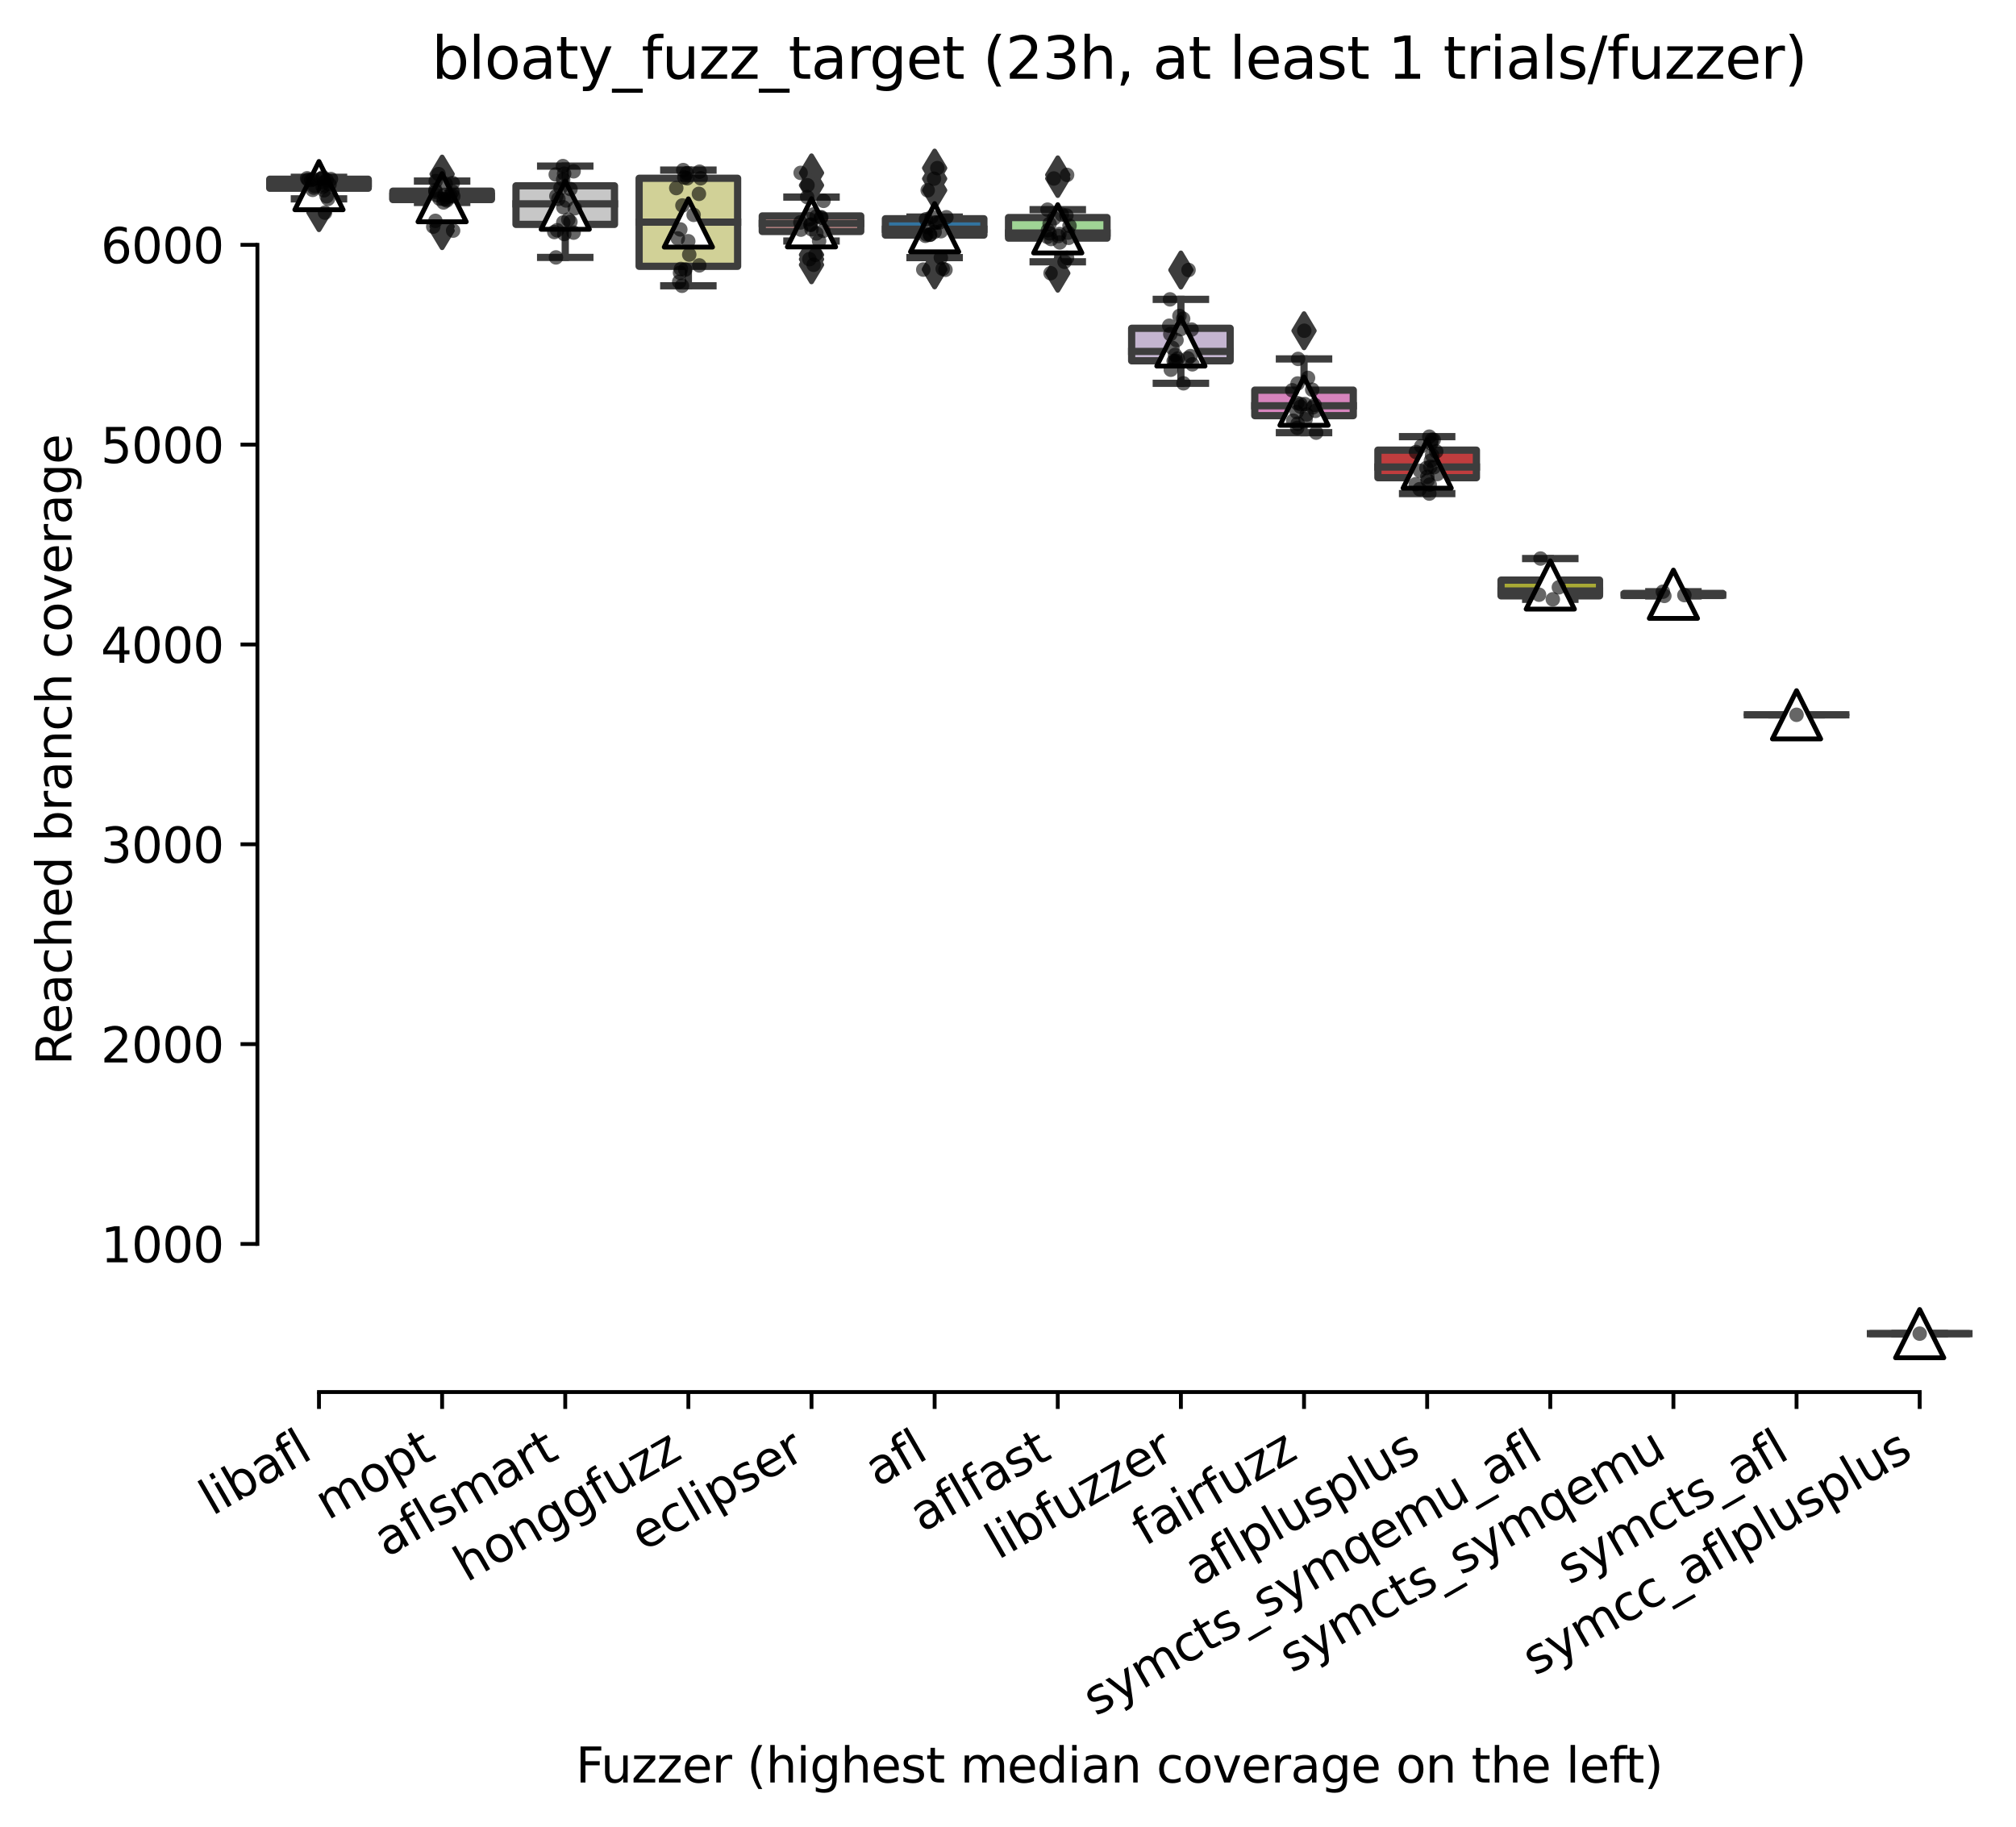 <?xml version="1.0" encoding="utf-8" standalone="no"?>
<!DOCTYPE svg PUBLIC "-//W3C//DTD SVG 1.1//EN"
  "http://www.w3.org/Graphics/SVG/1.1/DTD/svg11.dtd">
<svg xmlns:xlink="http://www.w3.org/1999/xlink" width="417.648pt" height="378.617pt" viewBox="0 0 417.648 378.617" xmlns="http://www.w3.org/2000/svg" version="1.1">
 <defs>
  <style type="text/css">*{stroke-linejoin: round; stroke-linecap: butt}</style>
 </defs>
 <g id="figure_1">
  <g id="patch_1">
   <path d="M 0 378.617 
L 417.648 378.617 
L 417.648 -0 
L 0 -0 
z
" style="fill: #ffffff"/>
  </g>
  <g id="axes_1">
   <g id="patch_2">
    <path d="M 53.328 288.43 
L 410.448 288.43 
L 410.448 22.318 
L 53.328 22.318 
z
" style="fill: #ffffff"/>
   </g>
   <g id="patch_3">
    <path d="M 55.879 39 
L 76.286 39 
L 76.286 37.136 
L 55.879 37.136 
L 55.879 39 
z
" clip-path="url(#p6e9e9a2250)" style="fill: #3a923a; stroke: #3d3d3d; stroke-width: 1.5; stroke-linejoin: miter"/>
   </g>
   <g id="patch_4">
    <path d="M 81.388 41.349 
L 101.794 41.349 
L 101.794 39.61 
L 81.388 39.61 
L 81.388 41.349 
z
" clip-path="url(#p6e9e9a2250)" style="fill: #7f7f7f; stroke: #3d3d3d; stroke-width: 1.5; stroke-linejoin: miter"/>
   </g>
   <g id="patch_5">
    <path d="M 106.896 46.494 
L 127.303 46.494 
L 127.303 38.503 
L 106.896 38.503 
L 106.896 46.494 
z
" clip-path="url(#p6e9e9a2250)" style="fill: #c7c7c7; stroke: #3d3d3d; stroke-width: 1.5; stroke-linejoin: miter"/>
   </g>
   <g id="patch_6">
    <path d="M 132.405 55.178 
L 152.812 55.178 
L 152.812 36.94 
L 132.405 36.94 
L 132.405 55.178 
z
" clip-path="url(#p6e9e9a2250)" style="fill: #d1d197; stroke: #3d3d3d; stroke-width: 1.5; stroke-linejoin: miter"/>
   </g>
   <g id="patch_7">
    <path d="M 157.913 47.963 
L 178.32 47.963 
L 178.32 44.744 
L 157.913 44.744 
L 157.913 47.963 
z
" clip-path="url(#p6e9e9a2250)" style="fill: #f2a5a3; stroke: #3d3d3d; stroke-width: 1.5; stroke-linejoin: miter"/>
   </g>
   <g id="patch_8">
    <path d="M 183.422 48.709 
L 203.829 48.709 
L 203.829 45.324 
L 183.422 45.324 
L 183.422 48.709 
z
" clip-path="url(#p6e9e9a2250)" style="fill: #3274a1; stroke: #3d3d3d; stroke-width: 1.5; stroke-linejoin: miter"/>
   </g>
   <g id="patch_9">
    <path d="M 208.93 49.34 
L 229.337 49.34 
L 229.337 45.075 
L 208.93 45.075 
L 208.93 49.34 
z
" clip-path="url(#p6e9e9a2250)" style="fill: #9fd495; stroke: #3d3d3d; stroke-width: 1.5; stroke-linejoin: miter"/>
   </g>
   <g id="patch_10">
    <path d="M 234.439 74.762 
L 254.846 74.762 
L 254.846 68.023 
L 234.439 68.023 
L 234.439 74.762 
z
" clip-path="url(#p6e9e9a2250)" style="fill: #c4b5d0; stroke: #3d3d3d; stroke-width: 1.5; stroke-linejoin: miter"/>
   </g>
   <g id="patch_11">
    <path d="M 259.948 86.127 
L 280.354 86.127 
L 280.354 80.838 
L 259.948 80.838 
L 259.948 86.127 
z
" clip-path="url(#p6e9e9a2250)" style="fill: #d684bd; stroke: #3d3d3d; stroke-width: 1.5; stroke-linejoin: miter"/>
   </g>
   <g id="patch_12">
    <path d="M 285.456 98.983 
L 305.863 98.983 
L 305.863 93.269 
L 285.456 93.269 
L 285.456 98.983 
z
" clip-path="url(#p6e9e9a2250)" style="fill: #c03d3e; stroke: #3d3d3d; stroke-width: 1.5; stroke-linejoin: miter"/>
   </g>
   <g id="patch_13">
    <path d="M 310.965 123.462 
L 331.372 123.462 
L 331.372 120.202 
L 310.965 120.202 
L 310.965 123.462 
z
" clip-path="url(#p6e9e9a2250)" style="fill: #a9aa35; stroke: #3d3d3d; stroke-width: 1.5; stroke-linejoin: miter"/>
   </g>
   <g id="patch_14">
    <path d="M 336.473 123.39 
L 356.88 123.39 
L 356.88 122.955 
L 336.473 122.955 
L 336.473 123.39 
z
" clip-path="url(#p6e9e9a2250)" style="fill: #bea09a; stroke: #3d3d3d; stroke-width: 1.5; stroke-linejoin: miter"/>
   </g>
   <g id="patch_15">
    <path d="M 361.982 148.108 
L 382.389 148.108 
L 382.389 148.108 
L 361.982 148.108 
L 361.982 148.108 
z
" clip-path="url(#p6e9e9a2250)" style="fill: #845b53; stroke: #3d3d3d; stroke-width: 1.5; stroke-linejoin: miter"/>
   </g>
   <g id="patch_16">
    <path d="M 387.49 276.334 
L 407.897 276.334 
L 407.897 276.334 
L 387.49 276.334 
L 387.49 276.334 
z
" clip-path="url(#p6e9e9a2250)" style="fill: #a7d4dc; stroke: #3d3d3d; stroke-width: 1.5; stroke-linejoin: miter"/>
   </g>
   <g id="matplotlib.axis_1">
    <g id="xtick_1">
     <g id="line2d_1">
      <defs>
       <path id="m789fa16eda" d="M 0 0 
L 0 3.5 
" style="stroke: #000000; stroke-width: 0.8"/>
      </defs>
      <g>
       <use xlink:href="#m789fa16eda" x="66.082" y="288.43" style="stroke: #000000; stroke-width: 0.8"/>
      </g>
     </g>
     <g id="text_1">
      <!-- libafl -->
      <g transform="translate(43.971 314.176) rotate(-30) scale(0.1 -0.1)">
       <defs>
        <path id="DejaVuSans-6c" d="M 603 4863 
L 1178 4863 
L 1178 0 
L 603 0 
L 603 4863 
z
" transform="scale(0.016)"/>
        <path id="DejaVuSans-69" d="M 603 3500 
L 1178 3500 
L 1178 0 
L 603 0 
L 603 3500 
z
M 603 4863 
L 1178 4863 
L 1178 4134 
L 603 4134 
L 603 4863 
z
" transform="scale(0.016)"/>
        <path id="DejaVuSans-62" d="M 3116 1747 
Q 3116 2381 2855 2742 
Q 2594 3103 2138 3103 
Q 1681 3103 1420 2742 
Q 1159 2381 1159 1747 
Q 1159 1113 1420 752 
Q 1681 391 2138 391 
Q 2594 391 2855 752 
Q 3116 1113 3116 1747 
z
M 1159 2969 
Q 1341 3281 1617 3432 
Q 1894 3584 2278 3584 
Q 2916 3584 3314 3078 
Q 3713 2572 3713 1747 
Q 3713 922 3314 415 
Q 2916 -91 2278 -91 
Q 1894 -91 1617 61 
Q 1341 213 1159 525 
L 1159 0 
L 581 0 
L 581 4863 
L 1159 4863 
L 1159 2969 
z
" transform="scale(0.016)"/>
        <path id="DejaVuSans-61" d="M 2194 1759 
Q 1497 1759 1228 1600 
Q 959 1441 959 1056 
Q 959 750 1161 570 
Q 1363 391 1709 391 
Q 2188 391 2477 730 
Q 2766 1069 2766 1631 
L 2766 1759 
L 2194 1759 
z
M 3341 1997 
L 3341 0 
L 2766 0 
L 2766 531 
Q 2569 213 2275 61 
Q 1981 -91 1556 -91 
Q 1019 -91 701 211 
Q 384 513 384 1019 
Q 384 1609 779 1909 
Q 1175 2209 1959 2209 
L 2766 2209 
L 2766 2266 
Q 2766 2663 2505 2880 
Q 2244 3097 1772 3097 
Q 1472 3097 1187 3025 
Q 903 2953 641 2809 
L 641 3341 
Q 956 3463 1253 3523 
Q 1550 3584 1831 3584 
Q 2591 3584 2966 3190 
Q 3341 2797 3341 1997 
z
" transform="scale(0.016)"/>
        <path id="DejaVuSans-66" d="M 2375 4863 
L 2375 4384 
L 1825 4384 
Q 1516 4384 1395 4259 
Q 1275 4134 1275 3809 
L 1275 3500 
L 2222 3500 
L 2222 3053 
L 1275 3053 
L 1275 0 
L 697 0 
L 697 3053 
L 147 3053 
L 147 3500 
L 697 3500 
L 697 3744 
Q 697 4328 969 4595 
Q 1241 4863 1831 4863 
L 2375 4863 
z
" transform="scale(0.016)"/>
       </defs>
       <use xlink:href="#DejaVuSans-6c"/>
       <use xlink:href="#DejaVuSans-69" x="27.783"/>
       <use xlink:href="#DejaVuSans-62" x="55.566"/>
       <use xlink:href="#DejaVuSans-61" x="119.043"/>
       <use xlink:href="#DejaVuSans-66" x="180.322"/>
       <use xlink:href="#DejaVuSans-6c" x="215.527"/>
      </g>
     </g>
    </g>
    <g id="xtick_2">
     <g id="line2d_2">
      <g>
       <use xlink:href="#m789fa16eda" x="91.591" y="288.43" style="stroke: #000000; stroke-width: 0.8"/>
      </g>
     </g>
     <g id="text_2">
      <!-- mopt -->
      <g transform="translate(67.924 315.075) rotate(-30) scale(0.1 -0.1)">
       <defs>
        <path id="DejaVuSans-6d" d="M 3328 2828 
Q 3544 3216 3844 3400 
Q 4144 3584 4550 3584 
Q 5097 3584 5394 3201 
Q 5691 2819 5691 2113 
L 5691 0 
L 5113 0 
L 5113 2094 
Q 5113 2597 4934 2840 
Q 4756 3084 4391 3084 
Q 3944 3084 3684 2787 
Q 3425 2491 3425 1978 
L 3425 0 
L 2847 0 
L 2847 2094 
Q 2847 2600 2669 2842 
Q 2491 3084 2119 3084 
Q 1678 3084 1418 2786 
Q 1159 2488 1159 1978 
L 1159 0 
L 581 0 
L 581 3500 
L 1159 3500 
L 1159 2956 
Q 1356 3278 1631 3431 
Q 1906 3584 2284 3584 
Q 2666 3584 2933 3390 
Q 3200 3197 3328 2828 
z
" transform="scale(0.016)"/>
        <path id="DejaVuSans-6f" d="M 1959 3097 
Q 1497 3097 1228 2736 
Q 959 2375 959 1747 
Q 959 1119 1226 758 
Q 1494 397 1959 397 
Q 2419 397 2687 759 
Q 2956 1122 2956 1747 
Q 2956 2369 2687 2733 
Q 2419 3097 1959 3097 
z
M 1959 3584 
Q 2709 3584 3137 3096 
Q 3566 2609 3566 1747 
Q 3566 888 3137 398 
Q 2709 -91 1959 -91 
Q 1206 -91 779 398 
Q 353 888 353 1747 
Q 353 2609 779 3096 
Q 1206 3584 1959 3584 
z
" transform="scale(0.016)"/>
        <path id="DejaVuSans-70" d="M 1159 525 
L 1159 -1331 
L 581 -1331 
L 581 3500 
L 1159 3500 
L 1159 2969 
Q 1341 3281 1617 3432 
Q 1894 3584 2278 3584 
Q 2916 3584 3314 3078 
Q 3713 2572 3713 1747 
Q 3713 922 3314 415 
Q 2916 -91 2278 -91 
Q 1894 -91 1617 61 
Q 1341 213 1159 525 
z
M 3116 1747 
Q 3116 2381 2855 2742 
Q 2594 3103 2138 3103 
Q 1681 3103 1420 2742 
Q 1159 2381 1159 1747 
Q 1159 1113 1420 752 
Q 1681 391 2138 391 
Q 2594 391 2855 752 
Q 3116 1113 3116 1747 
z
" transform="scale(0.016)"/>
        <path id="DejaVuSans-74" d="M 1172 4494 
L 1172 3500 
L 2356 3500 
L 2356 3053 
L 1172 3053 
L 1172 1153 
Q 1172 725 1289 603 
Q 1406 481 1766 481 
L 2356 481 
L 2356 0 
L 1766 0 
Q 1100 0 847 248 
Q 594 497 594 1153 
L 594 3053 
L 172 3053 
L 172 3500 
L 594 3500 
L 594 4494 
L 1172 4494 
z
" transform="scale(0.016)"/>
       </defs>
       <use xlink:href="#DejaVuSans-6d"/>
       <use xlink:href="#DejaVuSans-6f" x="97.412"/>
       <use xlink:href="#DejaVuSans-70" x="158.594"/>
       <use xlink:href="#DejaVuSans-74" x="222.07"/>
      </g>
     </g>
    </g>
    <g id="xtick_3">
     <g id="line2d_3">
      <g>
       <use xlink:href="#m789fa16eda" x="117.1" y="288.43" style="stroke: #000000; stroke-width: 0.8"/>
      </g>
     </g>
     <g id="text_3">
      <!-- aflsmart -->
      <g transform="translate(80.089 322.779) rotate(-30) scale(0.1 -0.1)">
       <defs>
        <path id="DejaVuSans-73" d="M 2834 3397 
L 2834 2853 
Q 2591 2978 2328 3040 
Q 2066 3103 1784 3103 
Q 1356 3103 1142 2972 
Q 928 2841 928 2578 
Q 928 2378 1081 2264 
Q 1234 2150 1697 2047 
L 1894 2003 
Q 2506 1872 2764 1633 
Q 3022 1394 3022 966 
Q 3022 478 2636 193 
Q 2250 -91 1575 -91 
Q 1294 -91 989 -36 
Q 684 19 347 128 
L 347 722 
Q 666 556 975 473 
Q 1284 391 1588 391 
Q 1994 391 2212 530 
Q 2431 669 2431 922 
Q 2431 1156 2273 1281 
Q 2116 1406 1581 1522 
L 1381 1569 
Q 847 1681 609 1914 
Q 372 2147 372 2553 
Q 372 3047 722 3315 
Q 1072 3584 1716 3584 
Q 2034 3584 2315 3537 
Q 2597 3491 2834 3397 
z
" transform="scale(0.016)"/>
        <path id="DejaVuSans-72" d="M 2631 2963 
Q 2534 3019 2420 3045 
Q 2306 3072 2169 3072 
Q 1681 3072 1420 2755 
Q 1159 2438 1159 1844 
L 1159 0 
L 581 0 
L 581 3500 
L 1159 3500 
L 1159 2956 
Q 1341 3275 1631 3429 
Q 1922 3584 2338 3584 
Q 2397 3584 2469 3576 
Q 2541 3569 2628 3553 
L 2631 2963 
z
" transform="scale(0.016)"/>
       </defs>
       <use xlink:href="#DejaVuSans-61"/>
       <use xlink:href="#DejaVuSans-66" x="61.279"/>
       <use xlink:href="#DejaVuSans-6c" x="96.484"/>
       <use xlink:href="#DejaVuSans-73" x="124.268"/>
       <use xlink:href="#DejaVuSans-6d" x="176.367"/>
       <use xlink:href="#DejaVuSans-61" x="273.779"/>
       <use xlink:href="#DejaVuSans-72" x="335.059"/>
       <use xlink:href="#DejaVuSans-74" x="376.172"/>
      </g>
     </g>
    </g>
    <g id="xtick_4">
     <g id="line2d_4">
      <g>
       <use xlink:href="#m789fa16eda" x="142.608" y="288.43" style="stroke: #000000; stroke-width: 0.8"/>
      </g>
     </g>
     <g id="text_4">
      <!-- honggfuzz -->
      <g transform="translate(96.669 327.933) rotate(-30) scale(0.1 -0.1)">
       <defs>
        <path id="DejaVuSans-68" d="M 3513 2113 
L 3513 0 
L 2938 0 
L 2938 2094 
Q 2938 2591 2744 2837 
Q 2550 3084 2163 3084 
Q 1697 3084 1428 2787 
Q 1159 2491 1159 1978 
L 1159 0 
L 581 0 
L 581 4863 
L 1159 4863 
L 1159 2956 
Q 1366 3272 1645 3428 
Q 1925 3584 2291 3584 
Q 2894 3584 3203 3211 
Q 3513 2838 3513 2113 
z
" transform="scale(0.016)"/>
        <path id="DejaVuSans-6e" d="M 3513 2113 
L 3513 0 
L 2938 0 
L 2938 2094 
Q 2938 2591 2744 2837 
Q 2550 3084 2163 3084 
Q 1697 3084 1428 2787 
Q 1159 2491 1159 1978 
L 1159 0 
L 581 0 
L 581 3500 
L 1159 3500 
L 1159 2956 
Q 1366 3272 1645 3428 
Q 1925 3584 2291 3584 
Q 2894 3584 3203 3211 
Q 3513 2838 3513 2113 
z
" transform="scale(0.016)"/>
        <path id="DejaVuSans-67" d="M 2906 1791 
Q 2906 2416 2648 2759 
Q 2391 3103 1925 3103 
Q 1463 3103 1205 2759 
Q 947 2416 947 1791 
Q 947 1169 1205 825 
Q 1463 481 1925 481 
Q 2391 481 2648 825 
Q 2906 1169 2906 1791 
z
M 3481 434 
Q 3481 -459 3084 -895 
Q 2688 -1331 1869 -1331 
Q 1566 -1331 1297 -1286 
Q 1028 -1241 775 -1147 
L 775 -588 
Q 1028 -725 1275 -790 
Q 1522 -856 1778 -856 
Q 2344 -856 2625 -561 
Q 2906 -266 2906 331 
L 2906 616 
Q 2728 306 2450 153 
Q 2172 0 1784 0 
Q 1141 0 747 490 
Q 353 981 353 1791 
Q 353 2603 747 3093 
Q 1141 3584 1784 3584 
Q 2172 3584 2450 3431 
Q 2728 3278 2906 2969 
L 2906 3500 
L 3481 3500 
L 3481 434 
z
" transform="scale(0.016)"/>
        <path id="DejaVuSans-75" d="M 544 1381 
L 544 3500 
L 1119 3500 
L 1119 1403 
Q 1119 906 1312 657 
Q 1506 409 1894 409 
Q 2359 409 2629 706 
Q 2900 1003 2900 1516 
L 2900 3500 
L 3475 3500 
L 3475 0 
L 2900 0 
L 2900 538 
Q 2691 219 2414 64 
Q 2138 -91 1772 -91 
Q 1169 -91 856 284 
Q 544 659 544 1381 
z
M 1991 3584 
L 1991 3584 
z
" transform="scale(0.016)"/>
        <path id="DejaVuSans-7a" d="M 353 3500 
L 3084 3500 
L 3084 2975 
L 922 459 
L 3084 459 
L 3084 0 
L 275 0 
L 275 525 
L 2438 3041 
L 353 3041 
L 353 3500 
z
" transform="scale(0.016)"/>
       </defs>
       <use xlink:href="#DejaVuSans-68"/>
       <use xlink:href="#DejaVuSans-6f" x="63.379"/>
       <use xlink:href="#DejaVuSans-6e" x="124.561"/>
       <use xlink:href="#DejaVuSans-67" x="187.939"/>
       <use xlink:href="#DejaVuSans-67" x="251.416"/>
       <use xlink:href="#DejaVuSans-66" x="314.893"/>
       <use xlink:href="#DejaVuSans-75" x="350.098"/>
       <use xlink:href="#DejaVuSans-7a" x="413.477"/>
       <use xlink:href="#DejaVuSans-7a" x="465.967"/>
      </g>
     </g>
    </g>
    <g id="xtick_5">
     <g id="line2d_5">
      <g>
       <use xlink:href="#m789fa16eda" x="168.117" y="288.43" style="stroke: #000000; stroke-width: 0.8"/>
      </g>
     </g>
     <g id="text_5">
      <!-- eclipser -->
      <g transform="translate(133.276 321.525) rotate(-30) scale(0.1 -0.1)">
       <defs>
        <path id="DejaVuSans-65" d="M 3597 1894 
L 3597 1613 
L 953 1613 
Q 991 1019 1311 708 
Q 1631 397 2203 397 
Q 2534 397 2845 478 
Q 3156 559 3463 722 
L 3463 178 
Q 3153 47 2828 -22 
Q 2503 -91 2169 -91 
Q 1331 -91 842 396 
Q 353 884 353 1716 
Q 353 2575 817 3079 
Q 1281 3584 2069 3584 
Q 2775 3584 3186 3129 
Q 3597 2675 3597 1894 
z
M 3022 2063 
Q 3016 2534 2758 2815 
Q 2500 3097 2075 3097 
Q 1594 3097 1305 2825 
Q 1016 2553 972 2059 
L 3022 2063 
z
" transform="scale(0.016)"/>
        <path id="DejaVuSans-63" d="M 3122 3366 
L 3122 2828 
Q 2878 2963 2633 3030 
Q 2388 3097 2138 3097 
Q 1578 3097 1268 2742 
Q 959 2388 959 1747 
Q 959 1106 1268 751 
Q 1578 397 2138 397 
Q 2388 397 2633 464 
Q 2878 531 3122 666 
L 3122 134 
Q 2881 22 2623 -34 
Q 2366 -91 2075 -91 
Q 1284 -91 818 406 
Q 353 903 353 1747 
Q 353 2603 823 3093 
Q 1294 3584 2113 3584 
Q 2378 3584 2631 3529 
Q 2884 3475 3122 3366 
z
" transform="scale(0.016)"/>
       </defs>
       <use xlink:href="#DejaVuSans-65"/>
       <use xlink:href="#DejaVuSans-63" x="61.523"/>
       <use xlink:href="#DejaVuSans-6c" x="116.504"/>
       <use xlink:href="#DejaVuSans-69" x="144.287"/>
       <use xlink:href="#DejaVuSans-70" x="172.07"/>
       <use xlink:href="#DejaVuSans-73" x="235.547"/>
       <use xlink:href="#DejaVuSans-65" x="287.646"/>
       <use xlink:href="#DejaVuSans-72" x="349.17"/>
      </g>
     </g>
    </g>
    <g id="xtick_6">
     <g id="line2d_6">
      <g>
       <use xlink:href="#m789fa16eda" x="193.625" y="288.43" style="stroke: #000000; stroke-width: 0.8"/>
      </g>
     </g>
     <g id="text_6">
      <!-- afl -->
      <g transform="translate(181.824 308.224) rotate(-30) scale(0.1 -0.1)">
       <use xlink:href="#DejaVuSans-61"/>
       <use xlink:href="#DejaVuSans-66" x="61.279"/>
       <use xlink:href="#DejaVuSans-6c" x="96.484"/>
      </g>
     </g>
    </g>
    <g id="xtick_7">
     <g id="line2d_7">
      <g>
       <use xlink:href="#m789fa16eda" x="219.134" y="288.43" style="stroke: #000000; stroke-width: 0.8"/>
      </g>
     </g>
     <g id="text_7">
      <!-- aflfast -->
      <g transform="translate(191.07 317.613) rotate(-30) scale(0.1 -0.1)">
       <use xlink:href="#DejaVuSans-61"/>
       <use xlink:href="#DejaVuSans-66" x="61.279"/>
       <use xlink:href="#DejaVuSans-6c" x="96.484"/>
       <use xlink:href="#DejaVuSans-66" x="124.268"/>
       <use xlink:href="#DejaVuSans-61" x="159.473"/>
       <use xlink:href="#DejaVuSans-73" x="220.752"/>
       <use xlink:href="#DejaVuSans-74" x="272.852"/>
      </g>
     </g>
    </g>
    <g id="xtick_8">
     <g id="line2d_8">
      <g>
       <use xlink:href="#m789fa16eda" x="244.642" y="288.43" style="stroke: #000000; stroke-width: 0.8"/>
      </g>
     </g>
     <g id="text_8">
      <!-- libfuzzer -->
      <g transform="translate(206.776 323.272) rotate(-30) scale(0.1 -0.1)">
       <use xlink:href="#DejaVuSans-6c"/>
       <use xlink:href="#DejaVuSans-69" x="27.783"/>
       <use xlink:href="#DejaVuSans-62" x="55.566"/>
       <use xlink:href="#DejaVuSans-66" x="119.043"/>
       <use xlink:href="#DejaVuSans-75" x="154.248"/>
       <use xlink:href="#DejaVuSans-7a" x="217.627"/>
       <use xlink:href="#DejaVuSans-7a" x="270.117"/>
       <use xlink:href="#DejaVuSans-65" x="322.607"/>
       <use xlink:href="#DejaVuSans-72" x="384.131"/>
      </g>
     </g>
    </g>
    <g id="xtick_9">
     <g id="line2d_9">
      <g>
       <use xlink:href="#m789fa16eda" x="270.151" y="288.43" style="stroke: #000000; stroke-width: 0.8"/>
      </g>
     </g>
     <g id="text_9">
      <!-- fairfuzz -->
      <g transform="translate(237.162 320.457) rotate(-30) scale(0.1 -0.1)">
       <use xlink:href="#DejaVuSans-66"/>
       <use xlink:href="#DejaVuSans-61" x="35.205"/>
       <use xlink:href="#DejaVuSans-69" x="96.484"/>
       <use xlink:href="#DejaVuSans-72" x="124.268"/>
       <use xlink:href="#DejaVuSans-66" x="165.381"/>
       <use xlink:href="#DejaVuSans-75" x="200.586"/>
       <use xlink:href="#DejaVuSans-7a" x="263.965"/>
       <use xlink:href="#DejaVuSans-7a" x="316.455"/>
      </g>
     </g>
    </g>
    <g id="xtick_10">
     <g id="line2d_10">
      <g>
       <use xlink:href="#m789fa16eda" x="295.66" y="288.43" style="stroke: #000000; stroke-width: 0.8"/>
      </g>
     </g>
     <g id="text_10">
      <!-- aflplusplus -->
      <g transform="translate(248.051 328.897) rotate(-30) scale(0.1 -0.1)">
       <use xlink:href="#DejaVuSans-61"/>
       <use xlink:href="#DejaVuSans-66" x="61.279"/>
       <use xlink:href="#DejaVuSans-6c" x="96.484"/>
       <use xlink:href="#DejaVuSans-70" x="124.268"/>
       <use xlink:href="#DejaVuSans-6c" x="187.744"/>
       <use xlink:href="#DejaVuSans-75" x="215.527"/>
       <use xlink:href="#DejaVuSans-73" x="278.906"/>
       <use xlink:href="#DejaVuSans-70" x="331.006"/>
       <use xlink:href="#DejaVuSans-6c" x="394.482"/>
       <use xlink:href="#DejaVuSans-75" x="422.266"/>
       <use xlink:href="#DejaVuSans-73" x="485.645"/>
      </g>
     </g>
    </g>
    <g id="xtick_11">
     <g id="line2d_11">
      <g>
       <use xlink:href="#m789fa16eda" x="321.168" y="288.43" style="stroke: #000000; stroke-width: 0.8"/>
      </g>
     </g>
     <g id="text_11">
      <!-- symcts_symqemu_afl -->
      <g transform="translate(227.002 355.697) rotate(-30) scale(0.1 -0.1)">
       <defs>
        <path id="DejaVuSans-79" d="M 2059 -325 
Q 1816 -950 1584 -1140 
Q 1353 -1331 966 -1331 
L 506 -1331 
L 506 -850 
L 844 -850 
Q 1081 -850 1212 -737 
Q 1344 -625 1503 -206 
L 1606 56 
L 191 3500 
L 800 3500 
L 1894 763 
L 2988 3500 
L 3597 3500 
L 2059 -325 
z
" transform="scale(0.016)"/>
        <path id="DejaVuSans-5f" d="M 3263 -1063 
L 3263 -1509 
L -63 -1509 
L -63 -1063 
L 3263 -1063 
z
" transform="scale(0.016)"/>
        <path id="DejaVuSans-71" d="M 947 1747 
Q 947 1113 1208 752 
Q 1469 391 1925 391 
Q 2381 391 2643 752 
Q 2906 1113 2906 1747 
Q 2906 2381 2643 2742 
Q 2381 3103 1925 3103 
Q 1469 3103 1208 2742 
Q 947 2381 947 1747 
z
M 2906 525 
Q 2725 213 2448 61 
Q 2172 -91 1784 -91 
Q 1150 -91 751 415 
Q 353 922 353 1747 
Q 353 2572 751 3078 
Q 1150 3584 1784 3584 
Q 2172 3584 2448 3432 
Q 2725 3281 2906 2969 
L 2906 3500 
L 3481 3500 
L 3481 -1331 
L 2906 -1331 
L 2906 525 
z
" transform="scale(0.016)"/>
       </defs>
       <use xlink:href="#DejaVuSans-73"/>
       <use xlink:href="#DejaVuSans-79" x="52.1"/>
       <use xlink:href="#DejaVuSans-6d" x="111.279"/>
       <use xlink:href="#DejaVuSans-63" x="208.691"/>
       <use xlink:href="#DejaVuSans-74" x="263.672"/>
       <use xlink:href="#DejaVuSans-73" x="302.881"/>
       <use xlink:href="#DejaVuSans-5f" x="354.98"/>
       <use xlink:href="#DejaVuSans-73" x="404.98"/>
       <use xlink:href="#DejaVuSans-79" x="457.08"/>
       <use xlink:href="#DejaVuSans-6d" x="516.26"/>
       <use xlink:href="#DejaVuSans-71" x="613.672"/>
       <use xlink:href="#DejaVuSans-65" x="677.148"/>
       <use xlink:href="#DejaVuSans-6d" x="738.672"/>
       <use xlink:href="#DejaVuSans-75" x="836.084"/>
       <use xlink:href="#DejaVuSans-5f" x="899.463"/>
       <use xlink:href="#DejaVuSans-61" x="949.463"/>
       <use xlink:href="#DejaVuSans-66" x="1010.742"/>
       <use xlink:href="#DejaVuSans-6c" x="1045.947"/>
      </g>
     </g>
    </g>
    <g id="xtick_12">
     <g id="line2d_12">
      <g>
       <use xlink:href="#m789fa16eda" x="346.677" y="288.43" style="stroke: #000000; stroke-width: 0.8"/>
      </g>
     </g>
     <g id="text_12">
      <!-- symcts_symqemu -->
      <g transform="translate(267.603 346.742) rotate(-30) scale(0.1 -0.1)">
       <use xlink:href="#DejaVuSans-73"/>
       <use xlink:href="#DejaVuSans-79" x="52.1"/>
       <use xlink:href="#DejaVuSans-6d" x="111.279"/>
       <use xlink:href="#DejaVuSans-63" x="208.691"/>
       <use xlink:href="#DejaVuSans-74" x="263.672"/>
       <use xlink:href="#DejaVuSans-73" x="302.881"/>
       <use xlink:href="#DejaVuSans-5f" x="354.98"/>
       <use xlink:href="#DejaVuSans-73" x="404.98"/>
       <use xlink:href="#DejaVuSans-79" x="457.08"/>
       <use xlink:href="#DejaVuSans-6d" x="516.26"/>
       <use xlink:href="#DejaVuSans-71" x="613.672"/>
       <use xlink:href="#DejaVuSans-65" x="677.148"/>
       <use xlink:href="#DejaVuSans-6d" x="738.672"/>
       <use xlink:href="#DejaVuSans-75" x="836.084"/>
      </g>
     </g>
    </g>
    <g id="xtick_13">
     <g id="line2d_13">
      <g>
       <use xlink:href="#m789fa16eda" x="372.185" y="288.43" style="stroke: #000000; stroke-width: 0.8"/>
      </g>
     </g>
     <g id="text_13">
      <!-- symcts_afl -->
      <g transform="translate(325.173 328.472) rotate(-30) scale(0.1 -0.1)">
       <use xlink:href="#DejaVuSans-73"/>
       <use xlink:href="#DejaVuSans-79" x="52.1"/>
       <use xlink:href="#DejaVuSans-6d" x="111.279"/>
       <use xlink:href="#DejaVuSans-63" x="208.691"/>
       <use xlink:href="#DejaVuSans-74" x="263.672"/>
       <use xlink:href="#DejaVuSans-73" x="302.881"/>
       <use xlink:href="#DejaVuSans-5f" x="354.98"/>
       <use xlink:href="#DejaVuSans-61" x="404.98"/>
       <use xlink:href="#DejaVuSans-66" x="466.26"/>
       <use xlink:href="#DejaVuSans-6c" x="501.465"/>
      </g>
     </g>
    </g>
    <g id="xtick_14">
     <g id="line2d_14">
      <g>
       <use xlink:href="#m789fa16eda" x="397.694" y="288.43" style="stroke: #000000; stroke-width: 0.8"/>
      </g>
     </g>
     <g id="text_14">
      <!-- symcc_aflplusplus -->
      <g transform="translate(318.019 347.33) rotate(-30) scale(0.1 -0.1)">
       <use xlink:href="#DejaVuSans-73"/>
       <use xlink:href="#DejaVuSans-79" x="52.1"/>
       <use xlink:href="#DejaVuSans-6d" x="111.279"/>
       <use xlink:href="#DejaVuSans-63" x="208.691"/>
       <use xlink:href="#DejaVuSans-63" x="263.672"/>
       <use xlink:href="#DejaVuSans-5f" x="318.652"/>
       <use xlink:href="#DejaVuSans-61" x="368.652"/>
       <use xlink:href="#DejaVuSans-66" x="429.932"/>
       <use xlink:href="#DejaVuSans-6c" x="465.137"/>
       <use xlink:href="#DejaVuSans-70" x="492.92"/>
       <use xlink:href="#DejaVuSans-6c" x="556.396"/>
       <use xlink:href="#DejaVuSans-75" x="584.18"/>
       <use xlink:href="#DejaVuSans-73" x="647.559"/>
       <use xlink:href="#DejaVuSans-70" x="699.658"/>
       <use xlink:href="#DejaVuSans-6c" x="763.135"/>
       <use xlink:href="#DejaVuSans-75" x="790.918"/>
       <use xlink:href="#DejaVuSans-73" x="854.297"/>
      </g>
     </g>
    </g>
    <g id="text_15">
     <!-- Fuzzer (highest median coverage on the left) -->
     <g transform="translate(119.27 369.337) scale(0.1 -0.1)">
      <defs>
       <path id="DejaVuSans-46" d="M 628 4666 
L 3309 4666 
L 3309 4134 
L 1259 4134 
L 1259 2759 
L 3109 2759 
L 3109 2228 
L 1259 2228 
L 1259 0 
L 628 0 
L 628 4666 
z
" transform="scale(0.016)"/>
       <path id="DejaVuSans-20" transform="scale(0.016)"/>
       <path id="DejaVuSans-28" d="M 1984 4856 
Q 1566 4138 1362 3434 
Q 1159 2731 1159 2009 
Q 1159 1288 1364 580 
Q 1569 -128 1984 -844 
L 1484 -844 
Q 1016 -109 783 600 
Q 550 1309 550 2009 
Q 550 2706 781 3412 
Q 1013 4119 1484 4856 
L 1984 4856 
z
" transform="scale(0.016)"/>
       <path id="DejaVuSans-64" d="M 2906 2969 
L 2906 4863 
L 3481 4863 
L 3481 0 
L 2906 0 
L 2906 525 
Q 2725 213 2448 61 
Q 2172 -91 1784 -91 
Q 1150 -91 751 415 
Q 353 922 353 1747 
Q 353 2572 751 3078 
Q 1150 3584 1784 3584 
Q 2172 3584 2448 3432 
Q 2725 3281 2906 2969 
z
M 947 1747 
Q 947 1113 1208 752 
Q 1469 391 1925 391 
Q 2381 391 2643 752 
Q 2906 1113 2906 1747 
Q 2906 2381 2643 2742 
Q 2381 3103 1925 3103 
Q 1469 3103 1208 2742 
Q 947 2381 947 1747 
z
" transform="scale(0.016)"/>
       <path id="DejaVuSans-76" d="M 191 3500 
L 800 3500 
L 1894 563 
L 2988 3500 
L 3597 3500 
L 2284 0 
L 1503 0 
L 191 3500 
z
" transform="scale(0.016)"/>
       <path id="DejaVuSans-29" d="M 513 4856 
L 1013 4856 
Q 1481 4119 1714 3412 
Q 1947 2706 1947 2009 
Q 1947 1309 1714 600 
Q 1481 -109 1013 -844 
L 513 -844 
Q 928 -128 1133 580 
Q 1338 1288 1338 2009 
Q 1338 2731 1133 3434 
Q 928 4138 513 4856 
z
" transform="scale(0.016)"/>
      </defs>
      <use xlink:href="#DejaVuSans-46"/>
      <use xlink:href="#DejaVuSans-75" x="52.02"/>
      <use xlink:href="#DejaVuSans-7a" x="115.398"/>
      <use xlink:href="#DejaVuSans-7a" x="167.889"/>
      <use xlink:href="#DejaVuSans-65" x="220.379"/>
      <use xlink:href="#DejaVuSans-72" x="281.902"/>
      <use xlink:href="#DejaVuSans-20" x="323.016"/>
      <use xlink:href="#DejaVuSans-28" x="354.803"/>
      <use xlink:href="#DejaVuSans-68" x="393.816"/>
      <use xlink:href="#DejaVuSans-69" x="457.195"/>
      <use xlink:href="#DejaVuSans-67" x="484.979"/>
      <use xlink:href="#DejaVuSans-68" x="548.455"/>
      <use xlink:href="#DejaVuSans-65" x="611.834"/>
      <use xlink:href="#DejaVuSans-73" x="673.357"/>
      <use xlink:href="#DejaVuSans-74" x="725.457"/>
      <use xlink:href="#DejaVuSans-20" x="764.666"/>
      <use xlink:href="#DejaVuSans-6d" x="796.453"/>
      <use xlink:href="#DejaVuSans-65" x="893.865"/>
      <use xlink:href="#DejaVuSans-64" x="955.389"/>
      <use xlink:href="#DejaVuSans-69" x="1018.865"/>
      <use xlink:href="#DejaVuSans-61" x="1046.648"/>
      <use xlink:href="#DejaVuSans-6e" x="1107.928"/>
      <use xlink:href="#DejaVuSans-20" x="1171.307"/>
      <use xlink:href="#DejaVuSans-63" x="1203.094"/>
      <use xlink:href="#DejaVuSans-6f" x="1258.074"/>
      <use xlink:href="#DejaVuSans-76" x="1319.256"/>
      <use xlink:href="#DejaVuSans-65" x="1378.436"/>
      <use xlink:href="#DejaVuSans-72" x="1439.959"/>
      <use xlink:href="#DejaVuSans-61" x="1481.072"/>
      <use xlink:href="#DejaVuSans-67" x="1542.352"/>
      <use xlink:href="#DejaVuSans-65" x="1605.828"/>
      <use xlink:href="#DejaVuSans-20" x="1667.352"/>
      <use xlink:href="#DejaVuSans-6f" x="1699.139"/>
      <use xlink:href="#DejaVuSans-6e" x="1760.32"/>
      <use xlink:href="#DejaVuSans-20" x="1823.699"/>
      <use xlink:href="#DejaVuSans-74" x="1855.486"/>
      <use xlink:href="#DejaVuSans-68" x="1894.695"/>
      <use xlink:href="#DejaVuSans-65" x="1958.074"/>
      <use xlink:href="#DejaVuSans-20" x="2019.598"/>
      <use xlink:href="#DejaVuSans-6c" x="2051.385"/>
      <use xlink:href="#DejaVuSans-65" x="2079.168"/>
      <use xlink:href="#DejaVuSans-66" x="2140.691"/>
      <use xlink:href="#DejaVuSans-74" x="2174.146"/>
      <use xlink:href="#DejaVuSans-29" x="2213.355"/>
     </g>
    </g>
   </g>
   <g id="matplotlib.axis_2">
    <g id="ytick_1">
     <g id="line2d_15">
      <defs>
       <path id="mf6d292cd2a" d="M 0 0 
L -3.5 0 
" style="stroke: #000000; stroke-width: 0.8"/>
      </defs>
      <g>
       <use xlink:href="#mf6d292cd2a" x="53.328" y="257.744" style="stroke: #000000; stroke-width: 0.8"/>
      </g>
     </g>
     <g id="text_16">
      <!-- 1000 -->
      <g transform="translate(20.878 261.543) scale(0.1 -0.1)">
       <defs>
        <path id="DejaVuSans-31" d="M 794 531 
L 1825 531 
L 1825 4091 
L 703 3866 
L 703 4441 
L 1819 4666 
L 2450 4666 
L 2450 531 
L 3481 531 
L 3481 0 
L 794 0 
L 794 531 
z
" transform="scale(0.016)"/>
        <path id="DejaVuSans-30" d="M 2034 4250 
Q 1547 4250 1301 3770 
Q 1056 3291 1056 2328 
Q 1056 1369 1301 889 
Q 1547 409 2034 409 
Q 2525 409 2770 889 
Q 3016 1369 3016 2328 
Q 3016 3291 2770 3770 
Q 2525 4250 2034 4250 
z
M 2034 4750 
Q 2819 4750 3233 4129 
Q 3647 3509 3647 2328 
Q 3647 1150 3233 529 
Q 2819 -91 2034 -91 
Q 1250 -91 836 529 
Q 422 1150 422 2328 
Q 422 3509 836 4129 
Q 1250 4750 2034 4750 
z
" transform="scale(0.016)"/>
       </defs>
       <use xlink:href="#DejaVuSans-31"/>
       <use xlink:href="#DejaVuSans-30" x="63.623"/>
       <use xlink:href="#DejaVuSans-30" x="127.246"/>
       <use xlink:href="#DejaVuSans-30" x="190.869"/>
      </g>
     </g>
    </g>
    <g id="ytick_2">
     <g id="line2d_16">
      <g>
       <use xlink:href="#mf6d292cd2a" x="53.328" y="216.341" style="stroke: #000000; stroke-width: 0.8"/>
      </g>
     </g>
     <g id="text_17">
      <!-- 2000 -->
      <g transform="translate(20.878 220.14) scale(0.1 -0.1)">
       <defs>
        <path id="DejaVuSans-32" d="M 1228 531 
L 3431 531 
L 3431 0 
L 469 0 
L 469 531 
Q 828 903 1448 1529 
Q 2069 2156 2228 2338 
Q 2531 2678 2651 2914 
Q 2772 3150 2772 3378 
Q 2772 3750 2511 3984 
Q 2250 4219 1831 4219 
Q 1534 4219 1204 4116 
Q 875 4013 500 3803 
L 500 4441 
Q 881 4594 1212 4672 
Q 1544 4750 1819 4750 
Q 2544 4750 2975 4387 
Q 3406 4025 3406 3419 
Q 3406 3131 3298 2873 
Q 3191 2616 2906 2266 
Q 2828 2175 2409 1742 
Q 1991 1309 1228 531 
z
" transform="scale(0.016)"/>
       </defs>
       <use xlink:href="#DejaVuSans-32"/>
       <use xlink:href="#DejaVuSans-30" x="63.623"/>
       <use xlink:href="#DejaVuSans-30" x="127.246"/>
       <use xlink:href="#DejaVuSans-30" x="190.869"/>
      </g>
     </g>
    </g>
    <g id="ytick_3">
     <g id="line2d_17">
      <g>
       <use xlink:href="#mf6d292cd2a" x="53.328" y="174.937" style="stroke: #000000; stroke-width: 0.8"/>
      </g>
     </g>
     <g id="text_18">
      <!-- 3000 -->
      <g transform="translate(20.878 178.736) scale(0.1 -0.1)">
       <defs>
        <path id="DejaVuSans-33" d="M 2597 2516 
Q 3050 2419 3304 2112 
Q 3559 1806 3559 1356 
Q 3559 666 3084 287 
Q 2609 -91 1734 -91 
Q 1441 -91 1130 -33 
Q 819 25 488 141 
L 488 750 
Q 750 597 1062 519 
Q 1375 441 1716 441 
Q 2309 441 2620 675 
Q 2931 909 2931 1356 
Q 2931 1769 2642 2001 
Q 2353 2234 1838 2234 
L 1294 2234 
L 1294 2753 
L 1863 2753 
Q 2328 2753 2575 2939 
Q 2822 3125 2822 3475 
Q 2822 3834 2567 4026 
Q 2313 4219 1838 4219 
Q 1578 4219 1281 4162 
Q 984 4106 628 3988 
L 628 4550 
Q 988 4650 1302 4700 
Q 1616 4750 1894 4750 
Q 2613 4750 3031 4423 
Q 3450 4097 3450 3541 
Q 3450 3153 3228 2886 
Q 3006 2619 2597 2516 
z
" transform="scale(0.016)"/>
       </defs>
       <use xlink:href="#DejaVuSans-33"/>
       <use xlink:href="#DejaVuSans-30" x="63.623"/>
       <use xlink:href="#DejaVuSans-30" x="127.246"/>
       <use xlink:href="#DejaVuSans-30" x="190.869"/>
      </g>
     </g>
    </g>
    <g id="ytick_4">
     <g id="line2d_18">
      <g>
       <use xlink:href="#mf6d292cd2a" x="53.328" y="133.534" style="stroke: #000000; stroke-width: 0.8"/>
      </g>
     </g>
     <g id="text_19">
      <!-- 4000 -->
      <g transform="translate(20.878 137.333) scale(0.1 -0.1)">
       <defs>
        <path id="DejaVuSans-34" d="M 2419 4116 
L 825 1625 
L 2419 1625 
L 2419 4116 
z
M 2253 4666 
L 3047 4666 
L 3047 1625 
L 3713 1625 
L 3713 1100 
L 3047 1100 
L 3047 0 
L 2419 0 
L 2419 1100 
L 313 1100 
L 313 1709 
L 2253 4666 
z
" transform="scale(0.016)"/>
       </defs>
       <use xlink:href="#DejaVuSans-34"/>
       <use xlink:href="#DejaVuSans-30" x="63.623"/>
       <use xlink:href="#DejaVuSans-30" x="127.246"/>
       <use xlink:href="#DejaVuSans-30" x="190.869"/>
      </g>
     </g>
    </g>
    <g id="ytick_5">
     <g id="line2d_19">
      <g>
       <use xlink:href="#mf6d292cd2a" x="53.328" y="92.13" style="stroke: #000000; stroke-width: 0.8"/>
      </g>
     </g>
     <g id="text_20">
      <!-- 5000 -->
      <g transform="translate(20.878 95.93) scale(0.1 -0.1)">
       <defs>
        <path id="DejaVuSans-35" d="M 691 4666 
L 3169 4666 
L 3169 4134 
L 1269 4134 
L 1269 2991 
Q 1406 3038 1543 3061 
Q 1681 3084 1819 3084 
Q 2600 3084 3056 2656 
Q 3513 2228 3513 1497 
Q 3513 744 3044 326 
Q 2575 -91 1722 -91 
Q 1428 -91 1123 -41 
Q 819 9 494 109 
L 494 744 
Q 775 591 1075 516 
Q 1375 441 1709 441 
Q 2250 441 2565 725 
Q 2881 1009 2881 1497 
Q 2881 1984 2565 2268 
Q 2250 2553 1709 2553 
Q 1456 2553 1204 2497 
Q 953 2441 691 2322 
L 691 4666 
z
" transform="scale(0.016)"/>
       </defs>
       <use xlink:href="#DejaVuSans-35"/>
       <use xlink:href="#DejaVuSans-30" x="63.623"/>
       <use xlink:href="#DejaVuSans-30" x="127.246"/>
       <use xlink:href="#DejaVuSans-30" x="190.869"/>
      </g>
     </g>
    </g>
    <g id="ytick_6">
     <g id="line2d_20">
      <g>
       <use xlink:href="#mf6d292cd2a" x="53.328" y="50.727" style="stroke: #000000; stroke-width: 0.8"/>
      </g>
     </g>
     <g id="text_21">
      <!-- 6000 -->
      <g transform="translate(20.878 54.526) scale(0.1 -0.1)">
       <defs>
        <path id="DejaVuSans-36" d="M 2113 2584 
Q 1688 2584 1439 2293 
Q 1191 2003 1191 1497 
Q 1191 994 1439 701 
Q 1688 409 2113 409 
Q 2538 409 2786 701 
Q 3034 994 3034 1497 
Q 3034 2003 2786 2293 
Q 2538 2584 2113 2584 
z
M 3366 4563 
L 3366 3988 
Q 3128 4100 2886 4159 
Q 2644 4219 2406 4219 
Q 1781 4219 1451 3797 
Q 1122 3375 1075 2522 
Q 1259 2794 1537 2939 
Q 1816 3084 2150 3084 
Q 2853 3084 3261 2657 
Q 3669 2231 3669 1497 
Q 3669 778 3244 343 
Q 2819 -91 2113 -91 
Q 1303 -91 875 529 
Q 447 1150 447 2328 
Q 447 3434 972 4092 
Q 1497 4750 2381 4750 
Q 2619 4750 2861 4703 
Q 3103 4656 3366 4563 
z
" transform="scale(0.016)"/>
       </defs>
       <use xlink:href="#DejaVuSans-36"/>
       <use xlink:href="#DejaVuSans-30" x="63.623"/>
       <use xlink:href="#DejaVuSans-30" x="127.246"/>
       <use xlink:href="#DejaVuSans-30" x="190.869"/>
      </g>
     </g>
    </g>
    <g id="text_22">
     <!-- Reached branch coverage -->
     <g transform="translate(14.798 220.706) rotate(-90) scale(0.1 -0.1)">
      <defs>
       <path id="DejaVuSans-52" d="M 2841 2188 
Q 3044 2119 3236 1894 
Q 3428 1669 3622 1275 
L 4263 0 
L 3584 0 
L 2988 1197 
Q 2756 1666 2539 1819 
Q 2322 1972 1947 1972 
L 1259 1972 
L 1259 0 
L 628 0 
L 628 4666 
L 2053 4666 
Q 2853 4666 3247 4331 
Q 3641 3997 3641 3322 
Q 3641 2881 3436 2590 
Q 3231 2300 2841 2188 
z
M 1259 4147 
L 1259 2491 
L 2053 2491 
Q 2509 2491 2742 2702 
Q 2975 2913 2975 3322 
Q 2975 3731 2742 3939 
Q 2509 4147 2053 4147 
L 1259 4147 
z
" transform="scale(0.016)"/>
      </defs>
      <use xlink:href="#DejaVuSans-52"/>
      <use xlink:href="#DejaVuSans-65" x="64.982"/>
      <use xlink:href="#DejaVuSans-61" x="126.506"/>
      <use xlink:href="#DejaVuSans-63" x="187.785"/>
      <use xlink:href="#DejaVuSans-68" x="242.766"/>
      <use xlink:href="#DejaVuSans-65" x="306.145"/>
      <use xlink:href="#DejaVuSans-64" x="367.668"/>
      <use xlink:href="#DejaVuSans-20" x="431.145"/>
      <use xlink:href="#DejaVuSans-62" x="462.932"/>
      <use xlink:href="#DejaVuSans-72" x="526.408"/>
      <use xlink:href="#DejaVuSans-61" x="567.521"/>
      <use xlink:href="#DejaVuSans-6e" x="628.801"/>
      <use xlink:href="#DejaVuSans-63" x="692.18"/>
      <use xlink:href="#DejaVuSans-68" x="747.16"/>
      <use xlink:href="#DejaVuSans-20" x="810.539"/>
      <use xlink:href="#DejaVuSans-63" x="842.326"/>
      <use xlink:href="#DejaVuSans-6f" x="897.307"/>
      <use xlink:href="#DejaVuSans-76" x="958.488"/>
      <use xlink:href="#DejaVuSans-65" x="1017.668"/>
      <use xlink:href="#DejaVuSans-72" x="1079.191"/>
      <use xlink:href="#DejaVuSans-61" x="1120.305"/>
      <use xlink:href="#DejaVuSans-67" x="1181.584"/>
      <use xlink:href="#DejaVuSans-65" x="1245.061"/>
     </g>
    </g>
   </g>
   <g id="line2d_21">
    <path d="M 66.082 39 
L 66.082 41.204 
" clip-path="url(#p6e9e9a2250)" style="fill: none; stroke: #3d3d3d; stroke-width: 1.5; stroke-linecap: square"/>
   </g>
   <g id="line2d_22">
    <path d="M 66.082 37.136 
L 66.082 36.733 
" clip-path="url(#p6e9e9a2250)" style="fill: none; stroke: #3d3d3d; stroke-width: 1.5; stroke-linecap: square"/>
   </g>
   <g id="line2d_23">
    <path d="M 60.981 41.204 
L 71.184 41.204 
" clip-path="url(#p6e9e9a2250)" style="fill: none; stroke: #3d3d3d; stroke-width: 1.5; stroke-linecap: square"/>
   </g>
   <g id="line2d_24">
    <path d="M 60.981 36.733 
L 71.184 36.733 
" clip-path="url(#p6e9e9a2250)" style="fill: none; stroke: #3d3d3d; stroke-width: 1.5; stroke-linecap: square"/>
   </g>
   <g id="line2d_25">
    <defs>
     <path id="m420ede54cc" d="M -0 3.536 
L 2.121 0 
L -0 -3.536 
L -2.121 -0 
z
" style="stroke: #3d3d3d; stroke-linejoin: miter"/>
    </defs>
    <g clip-path="url(#p6e9e9a2250)">
     <use xlink:href="#m420ede54cc" x="66.082" y="44.061" style="fill: #3d3d3d; stroke: #3d3d3d; stroke-linejoin: miter"/>
    </g>
   </g>
   <g id="line2d_26">
    <path d="M 91.591 41.349 
L 91.591 41.95 
" clip-path="url(#p6e9e9a2250)" style="fill: none; stroke: #3d3d3d; stroke-width: 1.5; stroke-linecap: square"/>
   </g>
   <g id="line2d_27">
    <path d="M 91.591 39.61 
L 91.591 37.519 
" clip-path="url(#p6e9e9a2250)" style="fill: none; stroke: #3d3d3d; stroke-width: 1.5; stroke-linecap: square"/>
   </g>
   <g id="line2d_28">
    <path d="M 86.489 41.95 
L 96.693 41.95 
" clip-path="url(#p6e9e9a2250)" style="fill: none; stroke: #3d3d3d; stroke-width: 1.5; stroke-linecap: square"/>
   </g>
   <g id="line2d_29">
    <path d="M 86.489 37.519 
L 96.693 37.519 
" clip-path="url(#p6e9e9a2250)" style="fill: none; stroke: #3d3d3d; stroke-width: 1.5; stroke-linecap: square"/>
   </g>
   <g id="line2d_30">
    <g clip-path="url(#p6e9e9a2250)">
     <use xlink:href="#m420ede54cc" x="91.591" y="46.959" style="fill: #3d3d3d; stroke: #3d3d3d; stroke-linejoin: miter"/>
     <use xlink:href="#m420ede54cc" x="91.591" y="45.759" style="fill: #3d3d3d; stroke: #3d3d3d; stroke-linejoin: miter"/>
     <use xlink:href="#m420ede54cc" x="91.591" y="47.787" style="fill: #3d3d3d; stroke: #3d3d3d; stroke-linejoin: miter"/>
     <use xlink:href="#m420ede54cc" x="91.591" y="36.07" style="fill: #3d3d3d; stroke: #3d3d3d; stroke-linejoin: miter"/>
    </g>
   </g>
   <g id="line2d_31">
    <path d="M 117.1 46.494 
L 117.1 53.335 
" clip-path="url(#p6e9e9a2250)" style="fill: none; stroke: #3d3d3d; stroke-width: 1.5; stroke-linecap: square"/>
   </g>
   <g id="line2d_32">
    <path d="M 117.1 38.503 
L 117.1 34.414 
" clip-path="url(#p6e9e9a2250)" style="fill: none; stroke: #3d3d3d; stroke-width: 1.5; stroke-linecap: square"/>
   </g>
   <g id="line2d_33">
    <path d="M 111.998 53.335 
L 122.201 53.335 
" clip-path="url(#p6e9e9a2250)" style="fill: none; stroke: #3d3d3d; stroke-width: 1.5; stroke-linecap: square"/>
   </g>
   <g id="line2d_34">
    <path d="M 111.998 34.414 
L 122.201 34.414 
" clip-path="url(#p6e9e9a2250)" style="fill: none; stroke: #3d3d3d; stroke-width: 1.5; stroke-linecap: square"/>
   </g>
   <g id="line2d_35"/>
   <g id="line2d_36">
    <path d="M 142.608 55.178 
L 142.608 59.215 
" clip-path="url(#p6e9e9a2250)" style="fill: none; stroke: #3d3d3d; stroke-width: 1.5; stroke-linecap: square"/>
   </g>
   <g id="line2d_37">
    <path d="M 142.608 36.94 
L 142.608 35.242 
" clip-path="url(#p6e9e9a2250)" style="fill: none; stroke: #3d3d3d; stroke-width: 1.5; stroke-linecap: square"/>
   </g>
   <g id="line2d_38">
    <path d="M 137.506 59.215 
L 147.71 59.215 
" clip-path="url(#p6e9e9a2250)" style="fill: none; stroke: #3d3d3d; stroke-width: 1.5; stroke-linecap: square"/>
   </g>
   <g id="line2d_39">
    <path d="M 137.506 35.242 
L 147.71 35.242 
" clip-path="url(#p6e9e9a2250)" style="fill: none; stroke: #3d3d3d; stroke-width: 1.5; stroke-linecap: square"/>
   </g>
   <g id="line2d_40"/>
   <g id="line2d_41">
    <path d="M 168.117 47.963 
L 168.117 49.94 
" clip-path="url(#p6e9e9a2250)" style="fill: none; stroke: #3d3d3d; stroke-width: 1.5; stroke-linecap: square"/>
   </g>
   <g id="line2d_42">
    <path d="M 168.117 44.744 
L 168.117 40.832 
" clip-path="url(#p6e9e9a2250)" style="fill: none; stroke: #3d3d3d; stroke-width: 1.5; stroke-linecap: square"/>
   </g>
   <g id="line2d_43">
    <path d="M 163.015 49.94 
L 173.218 49.94 
" clip-path="url(#p6e9e9a2250)" style="fill: none; stroke: #3d3d3d; stroke-width: 1.5; stroke-linecap: square"/>
   </g>
   <g id="line2d_44">
    <path d="M 163.015 40.832 
L 173.218 40.832 
" clip-path="url(#p6e9e9a2250)" style="fill: none; stroke: #3d3d3d; stroke-width: 1.5; stroke-linecap: square"/>
   </g>
   <g id="line2d_45">
    <g clip-path="url(#p6e9e9a2250)">
     <use xlink:href="#m420ede54cc" x="168.117" y="54.867" style="fill: #3d3d3d; stroke: #3d3d3d; stroke-linejoin: miter"/>
     <use xlink:href="#m420ede54cc" x="168.117" y="52.797" style="fill: #3d3d3d; stroke: #3d3d3d; stroke-linejoin: miter"/>
     <use xlink:href="#m420ede54cc" x="168.117" y="53.708" style="fill: #3d3d3d; stroke: #3d3d3d; stroke-linejoin: miter"/>
     <use xlink:href="#m420ede54cc" x="168.117" y="35.822" style="fill: #3d3d3d; stroke: #3d3d3d; stroke-linejoin: miter"/>
     <use xlink:href="#m420ede54cc" x="168.117" y="38.389" style="fill: #3d3d3d; stroke: #3d3d3d; stroke-linejoin: miter"/>
    </g>
   </g>
   <g id="line2d_46">
    <path d="M 193.625 48.709 
L 193.625 53.377 
" clip-path="url(#p6e9e9a2250)" style="fill: none; stroke: #3d3d3d; stroke-width: 1.5; stroke-linecap: square"/>
   </g>
   <g id="line2d_47">
    <path d="M 193.625 45.324 
L 193.625 44.972 
" clip-path="url(#p6e9e9a2250)" style="fill: none; stroke: #3d3d3d; stroke-width: 1.5; stroke-linecap: square"/>
   </g>
   <g id="line2d_48">
    <path d="M 188.524 53.377 
L 198.727 53.377 
" clip-path="url(#p6e9e9a2250)" style="fill: none; stroke: #3d3d3d; stroke-width: 1.5; stroke-linecap: square"/>
   </g>
   <g id="line2d_49">
    <path d="M 188.524 44.972 
L 198.727 44.972 
" clip-path="url(#p6e9e9a2250)" style="fill: none; stroke: #3d3d3d; stroke-width: 1.5; stroke-linecap: square"/>
   </g>
   <g id="line2d_50">
    <g clip-path="url(#p6e9e9a2250)">
     <use xlink:href="#m420ede54cc" x="193.625" y="55.861" style="fill: #3d3d3d; stroke: #3d3d3d; stroke-linejoin: miter"/>
     <use xlink:href="#m420ede54cc" x="193.625" y="55.695" style="fill: #3d3d3d; stroke: #3d3d3d; stroke-linejoin: miter"/>
     <use xlink:href="#m420ede54cc" x="193.625" y="55.902" style="fill: #3d3d3d; stroke: #3d3d3d; stroke-linejoin: miter"/>
     <use xlink:href="#m420ede54cc" x="193.625" y="37.023" style="fill: #3d3d3d; stroke: #3d3d3d; stroke-linejoin: miter"/>
     <use xlink:href="#m420ede54cc" x="193.625" y="39.424" style="fill: #3d3d3d; stroke: #3d3d3d; stroke-linejoin: miter"/>
     <use xlink:href="#m420ede54cc" x="193.625" y="34.828" style="fill: #3d3d3d; stroke: #3d3d3d; stroke-linejoin: miter"/>
    </g>
   </g>
   <g id="line2d_51">
    <path d="M 219.134 49.34 
L 219.134 54.246 
" clip-path="url(#p6e9e9a2250)" style="fill: none; stroke: #3d3d3d; stroke-width: 1.5; stroke-linecap: square"/>
   </g>
   <g id="line2d_52">
    <path d="M 219.134 45.075 
L 219.134 43.44 
" clip-path="url(#p6e9e9a2250)" style="fill: none; stroke: #3d3d3d; stroke-width: 1.5; stroke-linecap: square"/>
   </g>
   <g id="line2d_53">
    <path d="M 214.032 54.246 
L 224.236 54.246 
" clip-path="url(#p6e9e9a2250)" style="fill: none; stroke: #3d3d3d; stroke-width: 1.5; stroke-linecap: square"/>
   </g>
   <g id="line2d_54">
    <path d="M 214.032 43.44 
L 224.236 43.44 
" clip-path="url(#p6e9e9a2250)" style="fill: none; stroke: #3d3d3d; stroke-width: 1.5; stroke-linecap: square"/>
   </g>
   <g id="line2d_55">
    <g clip-path="url(#p6e9e9a2250)">
     <use xlink:href="#m420ede54cc" x="219.134" y="56.606" style="fill: #3d3d3d; stroke: #3d3d3d; stroke-linejoin: miter"/>
     <use xlink:href="#m420ede54cc" x="219.134" y="36.236" style="fill: #3d3d3d; stroke: #3d3d3d; stroke-linejoin: miter"/>
     <use xlink:href="#m420ede54cc" x="219.134" y="36.981" style="fill: #3d3d3d; stroke: #3d3d3d; stroke-linejoin: miter"/>
    </g>
   </g>
   <g id="line2d_56">
    <path d="M 244.642 74.762 
L 244.642 79.42 
" clip-path="url(#p6e9e9a2250)" style="fill: none; stroke: #3d3d3d; stroke-width: 1.5; stroke-linecap: square"/>
   </g>
   <g id="line2d_57">
    <path d="M 244.642 68.023 
L 244.642 62.03 
" clip-path="url(#p6e9e9a2250)" style="fill: none; stroke: #3d3d3d; stroke-width: 1.5; stroke-linecap: square"/>
   </g>
   <g id="line2d_58">
    <path d="M 239.541 79.42 
L 249.744 79.42 
" clip-path="url(#p6e9e9a2250)" style="fill: none; stroke: #3d3d3d; stroke-width: 1.5; stroke-linecap: square"/>
   </g>
   <g id="line2d_59">
    <path d="M 239.541 62.03 
L 249.744 62.03 
" clip-path="url(#p6e9e9a2250)" style="fill: none; stroke: #3d3d3d; stroke-width: 1.5; stroke-linecap: square"/>
   </g>
   <g id="line2d_60">
    <g clip-path="url(#p6e9e9a2250)">
     <use xlink:href="#m420ede54cc" x="244.642" y="55.944" style="fill: #3d3d3d; stroke: #3d3d3d; stroke-linejoin: miter"/>
    </g>
   </g>
   <g id="line2d_61">
    <path d="M 270.151 86.127 
L 270.151 89.646 
" clip-path="url(#p6e9e9a2250)" style="fill: none; stroke: #3d3d3d; stroke-width: 1.5; stroke-linecap: square"/>
   </g>
   <g id="line2d_62">
    <path d="M 270.151 80.838 
L 270.151 74.368 
" clip-path="url(#p6e9e9a2250)" style="fill: none; stroke: #3d3d3d; stroke-width: 1.5; stroke-linecap: square"/>
   </g>
   <g id="line2d_63">
    <path d="M 265.049 89.646 
L 275.253 89.646 
" clip-path="url(#p6e9e9a2250)" style="fill: none; stroke: #3d3d3d; stroke-width: 1.5; stroke-linecap: square"/>
   </g>
   <g id="line2d_64">
    <path d="M 265.049 74.368 
L 275.253 74.368 
" clip-path="url(#p6e9e9a2250)" style="fill: none; stroke: #3d3d3d; stroke-width: 1.5; stroke-linecap: square"/>
   </g>
   <g id="line2d_65">
    <g clip-path="url(#p6e9e9a2250)">
     <use xlink:href="#m420ede54cc" x="270.151" y="68.531" style="fill: #3d3d3d; stroke: #3d3d3d; stroke-linejoin: miter"/>
    </g>
   </g>
   <g id="line2d_66">
    <path d="M 295.66 98.983 
L 295.66 102.274 
" clip-path="url(#p6e9e9a2250)" style="fill: none; stroke: #3d3d3d; stroke-width: 1.5; stroke-linecap: square"/>
   </g>
   <g id="line2d_67">
    <path d="M 295.66 93.269 
L 295.66 90.474 
" clip-path="url(#p6e9e9a2250)" style="fill: none; stroke: #3d3d3d; stroke-width: 1.5; stroke-linecap: square"/>
   </g>
   <g id="line2d_68">
    <path d="M 290.558 102.274 
L 300.761 102.274 
" clip-path="url(#p6e9e9a2250)" style="fill: none; stroke: #3d3d3d; stroke-width: 1.5; stroke-linecap: square"/>
   </g>
   <g id="line2d_69">
    <path d="M 290.558 90.474 
L 300.761 90.474 
" clip-path="url(#p6e9e9a2250)" style="fill: none; stroke: #3d3d3d; stroke-width: 1.5; stroke-linecap: square"/>
   </g>
   <g id="line2d_70"/>
   <g id="line2d_71">
    <path d="M 321.168 123.462 
L 321.168 124.177 
" clip-path="url(#p6e9e9a2250)" style="fill: none; stroke: #3d3d3d; stroke-width: 1.5; stroke-linecap: square"/>
   </g>
   <g id="line2d_72">
    <path d="M 321.168 120.202 
L 321.168 115.73 
" clip-path="url(#p6e9e9a2250)" style="fill: none; stroke: #3d3d3d; stroke-width: 1.5; stroke-linecap: square"/>
   </g>
   <g id="line2d_73">
    <path d="M 316.066 124.177 
L 326.27 124.177 
" clip-path="url(#p6e9e9a2250)" style="fill: none; stroke: #3d3d3d; stroke-width: 1.5; stroke-linecap: square"/>
   </g>
   <g id="line2d_74">
    <path d="M 316.066 115.73 
L 326.27 115.73 
" clip-path="url(#p6e9e9a2250)" style="fill: none; stroke: #3d3d3d; stroke-width: 1.5; stroke-linecap: square"/>
   </g>
   <g id="line2d_75"/>
   <g id="line2d_76">
    <path d="M 346.677 123.39 
L 346.677 123.473 
" clip-path="url(#p6e9e9a2250)" style="fill: none; stroke: #3d3d3d; stroke-width: 1.5; stroke-linecap: square"/>
   </g>
   <g id="line2d_77">
    <path d="M 346.677 122.955 
L 346.677 122.603 
" clip-path="url(#p6e9e9a2250)" style="fill: none; stroke: #3d3d3d; stroke-width: 1.5; stroke-linecap: square"/>
   </g>
   <g id="line2d_78">
    <path d="M 341.575 123.473 
L 351.778 123.473 
" clip-path="url(#p6e9e9a2250)" style="fill: none; stroke: #3d3d3d; stroke-width: 1.5; stroke-linecap: square"/>
   </g>
   <g id="line2d_79">
    <path d="M 341.575 122.603 
L 351.778 122.603 
" clip-path="url(#p6e9e9a2250)" style="fill: none; stroke: #3d3d3d; stroke-width: 1.5; stroke-linecap: square"/>
   </g>
   <g id="line2d_80"/>
   <g id="line2d_81">
    <path d="M 372.185 148.108 
L 372.185 148.108 
" clip-path="url(#p6e9e9a2250)" style="fill: none; stroke: #3d3d3d; stroke-width: 1.5; stroke-linecap: square"/>
   </g>
   <g id="line2d_82">
    <path d="M 372.185 148.108 
L 372.185 148.108 
" clip-path="url(#p6e9e9a2250)" style="fill: none; stroke: #3d3d3d; stroke-width: 1.5; stroke-linecap: square"/>
   </g>
   <g id="line2d_83">
    <path d="M 367.084 148.108 
L 377.287 148.108 
" clip-path="url(#p6e9e9a2250)" style="fill: none; stroke: #3d3d3d; stroke-width: 1.5; stroke-linecap: square"/>
   </g>
   <g id="line2d_84">
    <path d="M 367.084 148.108 
L 377.287 148.108 
" clip-path="url(#p6e9e9a2250)" style="fill: none; stroke: #3d3d3d; stroke-width: 1.5; stroke-linecap: square"/>
   </g>
   <g id="line2d_85"/>
   <g id="line2d_86">
    <path d="M 397.694 276.334 
L 397.694 276.334 
" clip-path="url(#p6e9e9a2250)" style="fill: none; stroke: #3d3d3d; stroke-width: 1.5; stroke-linecap: square"/>
   </g>
   <g id="line2d_87">
    <path d="M 397.694 276.334 
L 397.694 276.334 
" clip-path="url(#p6e9e9a2250)" style="fill: none; stroke: #3d3d3d; stroke-width: 1.5; stroke-linecap: square"/>
   </g>
   <g id="line2d_88">
    <path d="M 392.592 276.334 
L 402.796 276.334 
" clip-path="url(#p6e9e9a2250)" style="fill: none; stroke: #3d3d3d; stroke-width: 1.5; stroke-linecap: square"/>
   </g>
   <g id="line2d_89">
    <path d="M 392.592 276.334 
L 402.796 276.334 
" clip-path="url(#p6e9e9a2250)" style="fill: none; stroke: #3d3d3d; stroke-width: 1.5; stroke-linecap: square"/>
   </g>
   <g id="line2d_90"/>
   <g id="line2d_91">
    <path d="M 55.879 38.016 
L 76.286 38.016 
" clip-path="url(#p6e9e9a2250)" style="fill: none; stroke: #3d3d3d; stroke-width: 1.5; stroke-linecap: square"/>
   </g>
   <g id="line2d_92">
    <defs>
     <path id="mf84f3be958" d="M 0 -5 
L -5 5 
L 5 5 
z
" style="stroke: #000000; stroke-linejoin: miter"/>
    </defs>
    <g clip-path="url(#p6e9e9a2250)">
     <use xlink:href="#mf84f3be958" x="66.082" y="38.459" style="fill: #ffffff; stroke: #000000; stroke-linejoin: miter"/>
    </g>
   </g>
   <g id="line2d_93">
    <path d="M 81.388 40.645 
L 101.794 40.645 
" clip-path="url(#p6e9e9a2250)" style="fill: none; stroke: #3d3d3d; stroke-width: 1.5; stroke-linecap: square"/>
   </g>
   <g id="line2d_94">
    <g clip-path="url(#p6e9e9a2250)">
     <use xlink:href="#mf84f3be958" x="91.591" y="40.954" style="fill: #ffffff; stroke: #000000; stroke-linejoin: miter"/>
    </g>
   </g>
   <g id="line2d_95">
    <path d="M 106.896 42.239 
L 127.303 42.239 
" clip-path="url(#p6e9e9a2250)" style="fill: none; stroke: #3d3d3d; stroke-width: 1.5; stroke-linecap: square"/>
   </g>
   <g id="line2d_96">
    <g clip-path="url(#p6e9e9a2250)">
     <use xlink:href="#mf84f3be958" x="117.1" y="42.511" style="fill: #ffffff; stroke: #000000; stroke-linejoin: miter"/>
    </g>
   </g>
   <g id="line2d_97">
    <path d="M 132.405 46.028 
L 152.812 46.028 
" clip-path="url(#p6e9e9a2250)" style="fill: none; stroke: #3d3d3d; stroke-width: 1.5; stroke-linecap: square"/>
   </g>
   <g id="line2d_98">
    <g clip-path="url(#p6e9e9a2250)">
     <use xlink:href="#mf84f3be958" x="142.608" y="46.2" style="fill: #ffffff; stroke: #000000; stroke-linejoin: miter"/>
    </g>
   </g>
   <g id="line2d_99">
    <path d="M 157.913 46.297 
L 178.32 46.297 
" clip-path="url(#p6e9e9a2250)" style="fill: none; stroke: #3d3d3d; stroke-width: 1.5; stroke-linecap: square"/>
   </g>
   <g id="line2d_100">
    <g clip-path="url(#p6e9e9a2250)">
     <use xlink:href="#mf84f3be958" x="168.117" y="46.164" style="fill: #ffffff; stroke: #000000; stroke-linejoin: miter"/>
    </g>
   </g>
   <g id="line2d_101">
    <path d="M 183.422 47.498 
L 203.829 47.498 
" clip-path="url(#p6e9e9a2250)" style="fill: none; stroke: #3d3d3d; stroke-width: 1.5; stroke-linecap: square"/>
   </g>
   <g id="line2d_102">
    <g clip-path="url(#p6e9e9a2250)">
     <use xlink:href="#mf84f3be958" x="193.625" y="47.179" style="fill: #ffffff; stroke: #000000; stroke-linejoin: miter"/>
    </g>
   </g>
   <g id="line2d_103">
    <path d="M 208.93 48.284 
L 229.337 48.284 
" clip-path="url(#p6e9e9a2250)" style="fill: none; stroke: #3d3d3d; stroke-width: 1.5; stroke-linecap: square"/>
   </g>
   <g id="line2d_104">
    <g clip-path="url(#p6e9e9a2250)">
     <use xlink:href="#mf84f3be958" x="219.134" y="47.411" style="fill: #ffffff; stroke: #000000; stroke-linejoin: miter"/>
    </g>
   </g>
   <g id="line2d_105">
    <path d="M 234.439 72.816 
L 254.846 72.816 
" clip-path="url(#p6e9e9a2250)" style="fill: none; stroke: #3d3d3d; stroke-width: 1.5; stroke-linecap: square"/>
   </g>
   <g id="line2d_106">
    <g clip-path="url(#p6e9e9a2250)">
     <use xlink:href="#mf84f3be958" x="244.642" y="70.851" style="fill: #ffffff; stroke: #000000; stroke-linejoin: miter"/>
    </g>
   </g>
   <g id="line2d_107">
    <path d="M 259.948 84.077 
L 280.354 84.077 
" clip-path="url(#p6e9e9a2250)" style="fill: none; stroke: #3d3d3d; stroke-width: 1.5; stroke-linecap: square"/>
   </g>
   <g id="line2d_108">
    <g clip-path="url(#p6e9e9a2250)">
     <use xlink:href="#mf84f3be958" x="270.151" y="83.115" style="fill: #ffffff; stroke: #000000; stroke-linejoin: miter"/>
    </g>
   </g>
   <g id="line2d_109">
    <path d="M 285.456 96.768 
L 305.863 96.768 
" clip-path="url(#p6e9e9a2250)" style="fill: none; stroke: #3d3d3d; stroke-width: 1.5; stroke-linecap: square"/>
   </g>
   <g id="line2d_110">
    <g clip-path="url(#p6e9e9a2250)">
     <use xlink:href="#mf84f3be958" x="295.66" y="96.151" style="fill: #ffffff; stroke: #000000; stroke-linejoin: miter"/>
    </g>
   </g>
   <g id="line2d_111">
    <path d="M 310.965 122.458 
L 331.372 122.458 
" clip-path="url(#p6e9e9a2250)" style="fill: none; stroke: #3d3d3d; stroke-width: 1.5; stroke-linecap: square"/>
   </g>
   <g id="line2d_112">
    <g clip-path="url(#p6e9e9a2250)">
     <use xlink:href="#mf84f3be958" x="321.168" y="121.206" style="fill: #ffffff; stroke: #000000; stroke-linejoin: miter"/>
    </g>
   </g>
   <g id="line2d_113">
    <path d="M 336.473 123.307 
L 356.88 123.307 
" clip-path="url(#p6e9e9a2250)" style="fill: none; stroke: #3d3d3d; stroke-width: 1.5; stroke-linecap: square"/>
   </g>
   <g id="line2d_114">
    <g clip-path="url(#p6e9e9a2250)">
     <use xlink:href="#mf84f3be958" x="346.677" y="123.128" style="fill: #ffffff; stroke: #000000; stroke-linejoin: miter"/>
    </g>
   </g>
   <g id="line2d_115">
    <path d="M 361.982 148.108 
L 382.389 148.108 
" clip-path="url(#p6e9e9a2250)" style="fill: none; stroke: #3d3d3d; stroke-width: 1.5; stroke-linecap: square"/>
   </g>
   <g id="line2d_116">
    <g clip-path="url(#p6e9e9a2250)">
     <use xlink:href="#mf84f3be958" x="372.185" y="148.108" style="fill: #ffffff; stroke: #000000; stroke-linejoin: miter"/>
    </g>
   </g>
   <g id="line2d_117">
    <path d="M 387.49 276.334 
L 407.897 276.334 
" clip-path="url(#p6e9e9a2250)" style="fill: none; stroke: #3d3d3d; stroke-width: 1.5; stroke-linecap: square"/>
   </g>
   <g id="line2d_118">
    <g clip-path="url(#p6e9e9a2250)">
     <use xlink:href="#mf84f3be958" x="397.694" y="276.334" style="fill: #ffffff; stroke: #000000; stroke-linejoin: miter"/>
    </g>
   </g>
   <g id="patch_17">
    <path d="M 53.328 257.744 
L 53.328 50.727 
" style="fill: none; stroke: #000000; stroke-width: 0.8; stroke-linejoin: miter; stroke-linecap: square"/>
   </g>
   <g id="patch_18">
    <path d="M 66.082 288.43 
L 397.694 288.43 
" style="fill: none; stroke: #000000; stroke-width: 0.8; stroke-linejoin: miter; stroke-linecap: square"/>
   </g>
   <g id="PathCollection_1">
    <defs>
     <path id="m34493f0aba" d="M 0 1.5 
C 0.398 1.5 0.779 1.342 1.061 1.061 
C 1.342 0.779 1.5 0.398 1.5 0 
C 1.5 -0.398 1.342 -0.779 1.061 -1.061 
C 0.779 -1.342 0.398 -1.5 0 -1.5 
C -0.398 -1.5 -0.779 -1.342 -1.061 -1.061 
C -1.342 -0.779 -1.5 -0.398 -1.5 0 
C -1.5 0.398 -1.342 0.779 -1.061 1.061 
C -0.779 1.342 -0.398 1.5 0 1.5 
z
"/>
    </defs>
    <g clip-path="url(#p6e9e9a2250)">
     <use xlink:href="#m34493f0aba" x="64.481" y="37.312" style="fill-opacity: 0.6"/>
     <use xlink:href="#m34493f0aba" x="66.845" y="38.72" style="fill-opacity: 0.6"/>
     <use xlink:href="#m34493f0aba" x="68.264" y="38.223" style="fill-opacity: 0.6"/>
     <use xlink:href="#m34493f0aba" x="67.944" y="41.204" style="fill-opacity: 0.6"/>
     <use xlink:href="#m34493f0aba" x="67.657" y="37.312" style="fill-opacity: 0.6"/>
     <use xlink:href="#m34493f0aba" x="66.596" y="37.064" style="fill-opacity: 0.6"/>
     <use xlink:href="#m34493f0aba" x="63.63" y="36.94" style="fill-opacity: 0.6"/>
     <use xlink:href="#m34493f0aba" x="64.885" y="37.147" style="fill-opacity: 0.6"/>
     <use xlink:href="#m34493f0aba" x="65.167" y="38.513" style="fill-opacity: 0.6"/>
     <use xlink:href="#m34493f0aba" x="67.328" y="44.061" style="fill-opacity: 0.6"/>
     <use xlink:href="#m34493f0aba" x="63.86" y="37.23" style="fill-opacity: 0.6"/>
     <use xlink:href="#m34493f0aba" x="66.929" y="36.733" style="fill-opacity: 0.6"/>
     <use xlink:href="#m34493f0aba" x="65.037" y="38.886" style="fill-opacity: 0.6"/>
     <use xlink:href="#m34493f0aba" x="68.563" y="37.105" style="fill-opacity: 0.6"/>
     <use xlink:href="#m34493f0aba" x="67.144" y="37.809" style="fill-opacity: 0.6"/>
     <use xlink:href="#m34493f0aba" x="64.78" y="39.341" style="fill-opacity: 0.6"/>
     <use xlink:href="#m34493f0aba" x="67.262" y="38.43" style="fill-opacity: 0.6"/>
     <use xlink:href="#m34493f0aba" x="67.665" y="40.666" style="fill-opacity: 0.6"/>
     <use xlink:href="#m34493f0aba" x="66.378" y="37.064" style="fill-opacity: 0.6"/>
     <use xlink:href="#m34493f0aba" x="67.135" y="39.424" style="fill-opacity: 0.6"/>
    </g>
   </g>
   <g id="PathCollection_2">
    <g clip-path="url(#p6e9e9a2250)">
     <use xlink:href="#m34493f0aba" x="93.281" y="40.625" style="fill-opacity: 0.6"/>
     <use xlink:href="#m34493f0aba" x="89.757" y="46.959" style="fill-opacity: 0.6"/>
     <use xlink:href="#m34493f0aba" x="91.925" y="41.246" style="fill-opacity: 0.6"/>
     <use xlink:href="#m34493f0aba" x="92.698" y="40.832" style="fill-opacity: 0.6"/>
     <use xlink:href="#m34493f0aba" x="93.782" y="37.933" style="fill-opacity: 0.6"/>
     <use xlink:href="#m34493f0aba" x="90.2" y="45.759" style="fill-opacity: 0.6"/>
     <use xlink:href="#m34493f0aba" x="93.87" y="47.787" style="fill-opacity: 0.6"/>
     <use xlink:href="#m34493f0aba" x="93.718" y="39.672" style="fill-opacity: 0.6"/>
     <use xlink:href="#m34493f0aba" x="90.216" y="39.755" style="fill-opacity: 0.6"/>
     <use xlink:href="#m34493f0aba" x="90.861" y="36.07" style="fill-opacity: 0.6"/>
     <use xlink:href="#m34493f0aba" x="93.914" y="40.666" style="fill-opacity: 0.6"/>
     <use xlink:href="#m34493f0aba" x="92.552" y="41.536" style="fill-opacity: 0.6"/>
     <use xlink:href="#m34493f0aba" x="91.053" y="41.163" style="fill-opacity: 0.6"/>
     <use xlink:href="#m34493f0aba" x="92.078" y="40.376" style="fill-opacity: 0.6"/>
     <use xlink:href="#m34493f0aba" x="92.543" y="41.287" style="fill-opacity: 0.6"/>
     <use xlink:href="#m34493f0aba" x="92.33" y="38.099" style="fill-opacity: 0.6"/>
     <use xlink:href="#m34493f0aba" x="90.27" y="37.519" style="fill-opacity: 0.6"/>
     <use xlink:href="#m34493f0aba" x="90.202" y="39.424" style="fill-opacity: 0.6"/>
     <use xlink:href="#m34493f0aba" x="90.44" y="40.418" style="fill-opacity: 0.6"/>
     <use xlink:href="#m34493f0aba" x="91.88" y="41.95" style="fill-opacity: 0.6"/>
    </g>
   </g>
   <g id="PathCollection_3">
    <g clip-path="url(#p6e9e9a2250)">
     <use xlink:href="#m34493f0aba" x="118.172" y="45.966" style="fill-opacity: 0.6"/>
     <use xlink:href="#m34493f0aba" x="116.668" y="37.23" style="fill-opacity: 0.6"/>
     <use xlink:href="#m34493f0aba" x="116.622" y="34.414" style="fill-opacity: 0.6"/>
     <use xlink:href="#m34493f0aba" x="116.702" y="42.943" style="fill-opacity: 0.6"/>
     <use xlink:href="#m34493f0aba" x="116.867" y="35.987" style="fill-opacity: 0.6"/>
     <use xlink:href="#m34493f0aba" x="118.836" y="35.491" style="fill-opacity: 0.6"/>
     <use xlink:href="#m34493f0aba" x="116.891" y="48.491" style="fill-opacity: 0.6"/>
     <use xlink:href="#m34493f0aba" x="114.833" y="48.077" style="fill-opacity: 0.6"/>
     <use xlink:href="#m34493f0aba" x="115.422" y="47.705" style="fill-opacity: 0.6"/>
     <use xlink:href="#m34493f0aba" x="116.126" y="38.927" style="fill-opacity: 0.6"/>
     <use xlink:href="#m34493f0aba" x="119.075" y="43.15" style="fill-opacity: 0.6"/>
     <use xlink:href="#m34493f0aba" x="115.262" y="40.625" style="fill-opacity: 0.6"/>
     <use xlink:href="#m34493f0aba" x="117.73" y="45.51" style="fill-opacity: 0.6"/>
     <use xlink:href="#m34493f0aba" x="118.83" y="48.201" style="fill-opacity: 0.6"/>
     <use xlink:href="#m34493f0aba" x="115.179" y="53.335" style="fill-opacity: 0.6"/>
     <use xlink:href="#m34493f0aba" x="115.686" y="41.204" style="fill-opacity: 0.6"/>
     <use xlink:href="#m34493f0aba" x="117.291" y="41.536" style="fill-opacity: 0.6"/>
     <use xlink:href="#m34493f0aba" x="115.133" y="36.153" style="fill-opacity: 0.6"/>
     <use xlink:href="#m34493f0aba" x="116.695" y="46.09" style="fill-opacity: 0.6"/>
     <use xlink:href="#m34493f0aba" x="118.185" y="39.176" style="fill-opacity: 0.6"/>
    </g>
   </g>
   <g id="PathCollection_4">
    <g clip-path="url(#p6e9e9a2250)">
     <use xlink:href="#m34493f0aba" x="140.1" y="38.968" style="fill-opacity: 0.6"/>
     <use xlink:href="#m34493f0aba" x="141.961" y="55.861" style="fill-opacity: 0.6"/>
     <use xlink:href="#m34493f0aba" x="142.353" y="36.94" style="fill-opacity: 0.6"/>
     <use xlink:href="#m34493f0aba" x="141.539" y="35.242" style="fill-opacity: 0.6"/>
     <use xlink:href="#m34493f0aba" x="140.881" y="56.524" style="fill-opacity: 0.6"/>
     <use xlink:href="#m34493f0aba" x="141.775" y="36.774" style="fill-opacity: 0.6"/>
     <use xlink:href="#m34493f0aba" x="141.062" y="55.737" style="fill-opacity: 0.6"/>
     <use xlink:href="#m34493f0aba" x="142.581" y="49.982" style="fill-opacity: 0.6"/>
     <use xlink:href="#m34493f0aba" x="141.284" y="59.215" style="fill-opacity: 0.6"/>
     <use xlink:href="#m34493f0aba" x="145.152" y="36.94" style="fill-opacity: 0.6"/>
     <use xlink:href="#m34493f0aba" x="143.694" y="44.517" style="fill-opacity: 0.6"/>
     <use xlink:href="#m34493f0aba" x="144.87" y="54.992" style="fill-opacity: 0.6"/>
     <use xlink:href="#m34493f0aba" x="140.424" y="49.402" style="fill-opacity: 0.6"/>
     <use xlink:href="#m34493f0aba" x="140.711" y="58.387" style="fill-opacity: 0.6"/>
     <use xlink:href="#m34493f0aba" x="140.941" y="47.539" style="fill-opacity: 0.6"/>
     <use xlink:href="#m34493f0aba" x="142.274" y="35.905" style="fill-opacity: 0.6"/>
     <use xlink:href="#m34493f0aba" x="144.793" y="40.169" style="fill-opacity: 0.6"/>
     <use xlink:href="#m34493f0aba" x="141.379" y="42.571" style="fill-opacity: 0.6"/>
     <use xlink:href="#m34493f0aba" x="144.919" y="35.573" style="fill-opacity: 0.6"/>
     <use xlink:href="#m34493f0aba" x="142.788" y="52.756" style="fill-opacity: 0.6"/>
    </g>
   </g>
   <g id="PathCollection_5">
    <g clip-path="url(#p6e9e9a2250)">
     <use xlink:href="#m34493f0aba" x="167.915" y="46.628" style="fill-opacity: 0.6"/>
     <use xlink:href="#m34493f0aba" x="169.694" y="49.94" style="fill-opacity: 0.6"/>
     <use xlink:href="#m34493f0aba" x="170.033" y="45.096" style="fill-opacity: 0.6"/>
     <use xlink:href="#m34493f0aba" x="168.525" y="44.434" style="fill-opacity: 0.6"/>
     <use xlink:href="#m34493f0aba" x="170.567" y="47.829" style="fill-opacity: 0.6"/>
     <use xlink:href="#m34493f0aba" x="167.649" y="45.427" style="fill-opacity: 0.6"/>
     <use xlink:href="#m34493f0aba" x="168.116" y="47.498" style="fill-opacity: 0.6"/>
     <use xlink:href="#m34493f0aba" x="165.814" y="46.09" style="fill-opacity: 0.6"/>
     <use xlink:href="#m34493f0aba" x="169.153" y="44.848" style="fill-opacity: 0.6"/>
     <use xlink:href="#m34493f0aba" x="170.61" y="41.618" style="fill-opacity: 0.6"/>
     <use xlink:href="#m34493f0aba" x="167.938" y="46.504" style="fill-opacity: 0.6"/>
     <use xlink:href="#m34493f0aba" x="165.92" y="47.58" style="fill-opacity: 0.6"/>
     <use xlink:href="#m34493f0aba" x="170.149" y="45.013" style="fill-opacity: 0.6"/>
     <use xlink:href="#m34493f0aba" x="167.218" y="40.832" style="fill-opacity: 0.6"/>
     <use xlink:href="#m34493f0aba" x="168.56" y="54.867" style="fill-opacity: 0.6"/>
     <use xlink:href="#m34493f0aba" x="169.127" y="48.367" style="fill-opacity: 0.6"/>
     <use xlink:href="#m34493f0aba" x="168.938" y="52.797" style="fill-opacity: 0.6"/>
     <use xlink:href="#m34493f0aba" x="165.864" y="35.822" style="fill-opacity: 0.6"/>
     <use xlink:href="#m34493f0aba" x="167.29" y="38.389" style="fill-opacity: 0.6"/>
     <use xlink:href="#m34493f0aba" x="167.675" y="53.708" style="fill-opacity: 0.6"/>
    </g>
   </g>
   <g id="PathCollection_6">
    <g clip-path="url(#p6e9e9a2250)">
     <use xlink:href="#m34493f0aba" x="193.493" y="37.023" style="fill-opacity: 0.6"/>
     <use xlink:href="#m34493f0aba" x="194.927" y="47.912" style="fill-opacity: 0.6"/>
     <use xlink:href="#m34493f0aba" x="191.842" y="45.427" style="fill-opacity: 0.6"/>
     <use xlink:href="#m34493f0aba" x="191.958" y="48.574" style="fill-opacity: 0.6"/>
     <use xlink:href="#m34493f0aba" x="192.187" y="39.424" style="fill-opacity: 0.6"/>
     <use xlink:href="#m34493f0aba" x="191.271" y="55.861" style="fill-opacity: 0.6"/>
     <use xlink:href="#m34493f0aba" x="192.99" y="44.972" style="fill-opacity: 0.6"/>
     <use xlink:href="#m34493f0aba" x="194.913" y="53.377" style="fill-opacity: 0.6"/>
     <use xlink:href="#m34493f0aba" x="193.748" y="46.09" style="fill-opacity: 0.6"/>
     <use xlink:href="#m34493f0aba" x="196.063" y="45.013" style="fill-opacity: 0.6"/>
     <use xlink:href="#m34493f0aba" x="191.721" y="48.864" style="fill-opacity: 0.6"/>
     <use xlink:href="#m34493f0aba" x="192.622" y="48.657" style="fill-opacity: 0.6"/>
     <use xlink:href="#m34493f0aba" x="194.186" y="34.828" style="fill-opacity: 0.6"/>
     <use xlink:href="#m34493f0aba" x="193.627" y="48.036" style="fill-opacity: 0.6"/>
     <use xlink:href="#m34493f0aba" x="193.984" y="46.131" style="fill-opacity: 0.6"/>
     <use xlink:href="#m34493f0aba" x="194.624" y="46.09" style="fill-opacity: 0.6"/>
     <use xlink:href="#m34493f0aba" x="192.705" y="48.615" style="fill-opacity: 0.6"/>
     <use xlink:href="#m34493f0aba" x="195.294" y="55.695" style="fill-opacity: 0.6"/>
     <use xlink:href="#m34493f0aba" x="195.871" y="55.902" style="fill-opacity: 0.6"/>
     <use xlink:href="#m34493f0aba" x="192.175" y="47.084" style="fill-opacity: 0.6"/>
    </g>
   </g>
   <g id="PathCollection_7">
    <g clip-path="url(#p6e9e9a2250)">
     <use xlink:href="#m34493f0aba" x="221.068" y="36.236" style="fill-opacity: 0.6"/>
     <use xlink:href="#m34493f0aba" x="221.261" y="48.201" style="fill-opacity: 0.6"/>
     <use xlink:href="#m34493f0aba" x="218.316" y="36.981" style="fill-opacity: 0.6"/>
     <use xlink:href="#m34493f0aba" x="219.256" y="48.905" style="fill-opacity: 0.6"/>
     <use xlink:href="#m34493f0aba" x="218.377" y="45.22" style="fill-opacity: 0.6"/>
     <use xlink:href="#m34493f0aba" x="220.541" y="54.246" style="fill-opacity: 0.6"/>
     <use xlink:href="#m34493f0aba" x="221.388" y="49.278" style="fill-opacity: 0.6"/>
     <use xlink:href="#m34493f0aba" x="219.557" y="50.23" style="fill-opacity: 0.6"/>
     <use xlink:href="#m34493f0aba" x="217.745" y="49.526" style="fill-opacity: 0.6"/>
     <use xlink:href="#m34493f0aba" x="219.485" y="48.491" style="fill-opacity: 0.6"/>
     <use xlink:href="#m34493f0aba" x="217.435" y="48.367" style="fill-opacity: 0.6"/>
     <use xlink:href="#m34493f0aba" x="221.052" y="53.418" style="fill-opacity: 0.6"/>
     <use xlink:href="#m34493f0aba" x="220.925" y="44.641" style="fill-opacity: 0.6"/>
     <use xlink:href="#m34493f0aba" x="217.099" y="47.705" style="fill-opacity: 0.6"/>
     <use xlink:href="#m34493f0aba" x="217.445" y="46.38" style="fill-opacity: 0.6"/>
     <use xlink:href="#m34493f0aba" x="217.64" y="56.606" style="fill-opacity: 0.6"/>
     <use xlink:href="#m34493f0aba" x="216.963" y="49.071" style="fill-opacity: 0.6"/>
     <use xlink:href="#m34493f0aba" x="219.985" y="44.475" style="fill-opacity: 0.6"/>
     <use xlink:href="#m34493f0aba" x="217.018" y="43.44" style="fill-opacity: 0.6"/>
     <use xlink:href="#m34493f0aba" x="221.568" y="46.794" style="fill-opacity: 0.6"/>
    </g>
   </g>
   <g id="PathCollection_8">
    <g clip-path="url(#p6e9e9a2250)">
     <use xlink:href="#m34493f0aba" x="243.634" y="74.741" style="fill-opacity: 0.6"/>
     <use xlink:href="#m34493f0aba" x="246.225" y="55.944" style="fill-opacity: 0.6"/>
     <use xlink:href="#m34493f0aba" x="242.222" y="67.495" style="fill-opacity: 0.6"/>
     <use xlink:href="#m34493f0aba" x="242.386" y="62.03" style="fill-opacity: 0.6"/>
     <use xlink:href="#m34493f0aba" x="244.341" y="65.467" style="fill-opacity: 0.6"/>
     <use xlink:href="#m34493f0aba" x="242.448" y="69.234" style="fill-opacity: 0.6"/>
     <use xlink:href="#m34493f0aba" x="243.141" y="74.824" style="fill-opacity: 0.6"/>
     <use xlink:href="#m34493f0aba" x="242.887" y="72.091" style="fill-opacity: 0.6"/>
     <use xlink:href="#m34493f0aba" x="245.107" y="66.046" style="fill-opacity: 0.6"/>
     <use xlink:href="#m34493f0aba" x="246.054" y="74.244" style="fill-opacity: 0.6"/>
     <use xlink:href="#m34493f0aba" x="244.6" y="68.199" style="fill-opacity: 0.6"/>
     <use xlink:href="#m34493f0aba" x="243.737" y="70.476" style="fill-opacity: 0.6"/>
     <use xlink:href="#m34493f0aba" x="246.618" y="73.789" style="fill-opacity: 0.6"/>
     <use xlink:href="#m34493f0aba" x="245.175" y="79.42" style="fill-opacity: 0.6"/>
     <use xlink:href="#m34493f0aba" x="243.389" y="74.824" style="fill-opacity: 0.6"/>
     <use xlink:href="#m34493f0aba" x="243.428" y="73.54" style="fill-opacity: 0.6"/>
     <use xlink:href="#m34493f0aba" x="246.863" y="68.282" style="fill-opacity: 0.6"/>
     <use xlink:href="#m34493f0aba" x="242.55" y="76.604" style="fill-opacity: 0.6"/>
     <use xlink:href="#m34493f0aba" x="243.986" y="74.286" style="fill-opacity: 0.6"/>
     <use xlink:href="#m34493f0aba" x="247.017" y="75.486" style="fill-opacity: 0.6"/>
    </g>
   </g>
   <g id="PathCollection_9">
    <g clip-path="url(#p6e9e9a2250)">
     <use xlink:href="#m34493f0aba" x="268.838" y="87.783" style="fill-opacity: 0.6"/>
     <use xlink:href="#m34493f0aba" x="270.474" y="86.872" style="fill-opacity: 0.6"/>
     <use xlink:href="#m34493f0aba" x="270.977" y="78.302" style="fill-opacity: 0.6"/>
     <use xlink:href="#m34493f0aba" x="272.343" y="83.891" style="fill-opacity: 0.6"/>
     <use xlink:href="#m34493f0aba" x="267.702" y="80.869" style="fill-opacity: 0.6"/>
     <use xlink:href="#m34493f0aba" x="267.909" y="87.162" style="fill-opacity: 0.6"/>
     <use xlink:href="#m34493f0aba" x="268.741" y="83.519" style="fill-opacity: 0.6"/>
     <use xlink:href="#m34493f0aba" x="268.637" y="85.382" style="fill-opacity: 0.6"/>
     <use xlink:href="#m34493f0aba" x="270.32" y="83.726" style="fill-opacity: 0.6"/>
     <use xlink:href="#m34493f0aba" x="272.664" y="89.646" style="fill-opacity: 0.6"/>
     <use xlink:href="#m34493f0aba" x="268.925" y="74.368" style="fill-opacity: 0.6"/>
     <use xlink:href="#m34493f0aba" x="271.845" y="80.745" style="fill-opacity: 0.6"/>
     <use xlink:href="#m34493f0aba" x="270.701" y="85.879" style="fill-opacity: 0.6"/>
     <use xlink:href="#m34493f0aba" x="270.201" y="68.531" style="fill-opacity: 0.6"/>
     <use xlink:href="#m34493f0aba" x="272.517" y="85.133" style="fill-opacity: 0.6"/>
     <use xlink:href="#m34493f0aba" x="268.745" y="88.653" style="fill-opacity: 0.6"/>
     <use xlink:href="#m34493f0aba" x="268.815" y="79.461" style="fill-opacity: 0.6"/>
     <use xlink:href="#m34493f0aba" x="271.989" y="84.388" style="fill-opacity: 0.6"/>
     <use xlink:href="#m34493f0aba" x="269.429" y="83.726" style="fill-opacity: 0.6"/>
     <use xlink:href="#m34493f0aba" x="269.412" y="84.264" style="fill-opacity: 0.6"/>
    </g>
   </g>
   <g id="PathCollection_10">
    <g clip-path="url(#p6e9e9a2250)">
     <use xlink:href="#m34493f0aba" x="294.105" y="101.363" style="fill-opacity: 0.6"/>
     <use xlink:href="#m34493f0aba" x="296.111" y="102.274" style="fill-opacity: 0.6"/>
     <use xlink:href="#m34493f0aba" x="296.639" y="91.095" style="fill-opacity: 0.6"/>
     <use xlink:href="#m34493f0aba" x="296.675" y="94.325" style="fill-opacity: 0.6"/>
     <use xlink:href="#m34493f0aba" x="297.785" y="98.217" style="fill-opacity: 0.6"/>
     <use xlink:href="#m34493f0aba" x="295.506" y="96.975" style="fill-opacity: 0.6"/>
     <use xlink:href="#m34493f0aba" x="294.168" y="97.554" style="fill-opacity: 0.6"/>
     <use xlink:href="#m34493f0aba" x="296.189" y="100.411" style="fill-opacity: 0.6"/>
     <use xlink:href="#m34493f0aba" x="295.696" y="98.796" style="fill-opacity: 0.6"/>
     <use xlink:href="#m34493f0aba" x="297.543" y="93.538" style="fill-opacity: 0.6"/>
     <use xlink:href="#m34493f0aba" x="294.439" y="92.462" style="fill-opacity: 0.6"/>
     <use xlink:href="#m34493f0aba" x="297.051" y="96.809" style="fill-opacity: 0.6"/>
     <use xlink:href="#m34493f0aba" x="296.1" y="90.474" style="fill-opacity: 0.6"/>
     <use xlink:href="#m34493f0aba" x="296.496" y="91.882" style="fill-opacity: 0.6"/>
     <use xlink:href="#m34493f0aba" x="296.311" y="96.726" style="fill-opacity: 0.6"/>
     <use xlink:href="#m34493f0aba" x="295.747" y="99.542" style="fill-opacity: 0.6"/>
     <use xlink:href="#m34493f0aba" x="296.441" y="95.443" style="fill-opacity: 0.6"/>
     <use xlink:href="#m34493f0aba" x="297.014" y="91.137" style="fill-opacity: 0.6"/>
     <use xlink:href="#m34493f0aba" x="293.295" y="100.328" style="fill-opacity: 0.6"/>
     <use xlink:href="#m34493f0aba" x="293.356" y="93.662" style="fill-opacity: 0.6"/>
    </g>
   </g>
   <g id="PathCollection_11">
    <g clip-path="url(#p6e9e9a2250)">
     <use xlink:href="#m34493f0aba" x="321.692" y="124.177" style="fill-opacity: 0.6"/>
     <use xlink:href="#m34493f0aba" x="319.143" y="115.73" style="fill-opacity: 0.6"/>
     <use xlink:href="#m34493f0aba" x="318.836" y="123.224" style="fill-opacity: 0.6"/>
     <use xlink:href="#m34493f0aba" x="322.944" y="121.692" style="fill-opacity: 0.6"/>
    </g>
   </g>
   <g id="PathCollection_12">
    <g clip-path="url(#p6e9e9a2250)">
     <use xlink:href="#m34493f0aba" x="344.491" y="122.603" style="fill-opacity: 0.6"/>
     <use xlink:href="#m34493f0aba" x="344.8" y="123.473" style="fill-opacity: 0.6"/>
     <use xlink:href="#m34493f0aba" x="348.946" y="123.307" style="fill-opacity: 0.6"/>
    </g>
   </g>
   <g id="PathCollection_13">
    <g clip-path="url(#p6e9e9a2250)">
     <use xlink:href="#m34493f0aba" x="372.185" y="148.108" style="fill-opacity: 0.6"/>
    </g>
   </g>
   <g id="PathCollection_14">
    <g clip-path="url(#p6e9e9a2250)">
     <use xlink:href="#m34493f0aba" x="397.694" y="276.334" style="fill-opacity: 0.6"/>
    </g>
   </g>
   <g id="text_23">
    <!-- bloaty_fuzz_target (23h, at least 1 trials/fuzzer) -->
    <g transform="translate(89.436 16.318) scale(0.12 -0.12)">
     <defs>
      <path id="DejaVuSans-2c" d="M 750 794 
L 1409 794 
L 1409 256 
L 897 -744 
L 494 -744 
L 750 256 
L 750 794 
z
" transform="scale(0.016)"/>
      <path id="DejaVuSans-2f" d="M 1625 4666 
L 2156 4666 
L 531 -594 
L 0 -594 
L 1625 4666 
z
" transform="scale(0.016)"/>
     </defs>
     <use xlink:href="#DejaVuSans-62"/>
     <use xlink:href="#DejaVuSans-6c" x="63.477"/>
     <use xlink:href="#DejaVuSans-6f" x="91.26"/>
     <use xlink:href="#DejaVuSans-61" x="152.441"/>
     <use xlink:href="#DejaVuSans-74" x="213.721"/>
     <use xlink:href="#DejaVuSans-79" x="252.93"/>
     <use xlink:href="#DejaVuSans-5f" x="312.109"/>
     <use xlink:href="#DejaVuSans-66" x="362.109"/>
     <use xlink:href="#DejaVuSans-75" x="397.314"/>
     <use xlink:href="#DejaVuSans-7a" x="460.693"/>
     <use xlink:href="#DejaVuSans-7a" x="513.184"/>
     <use xlink:href="#DejaVuSans-5f" x="565.674"/>
     <use xlink:href="#DejaVuSans-74" x="615.674"/>
     <use xlink:href="#DejaVuSans-61" x="654.883"/>
     <use xlink:href="#DejaVuSans-72" x="716.162"/>
     <use xlink:href="#DejaVuSans-67" x="755.525"/>
     <use xlink:href="#DejaVuSans-65" x="819.002"/>
     <use xlink:href="#DejaVuSans-74" x="880.525"/>
     <use xlink:href="#DejaVuSans-20" x="919.734"/>
     <use xlink:href="#DejaVuSans-28" x="951.521"/>
     <use xlink:href="#DejaVuSans-32" x="990.535"/>
     <use xlink:href="#DejaVuSans-33" x="1054.158"/>
     <use xlink:href="#DejaVuSans-68" x="1117.781"/>
     <use xlink:href="#DejaVuSans-2c" x="1181.16"/>
     <use xlink:href="#DejaVuSans-20" x="1212.947"/>
     <use xlink:href="#DejaVuSans-61" x="1244.734"/>
     <use xlink:href="#DejaVuSans-74" x="1306.014"/>
     <use xlink:href="#DejaVuSans-20" x="1345.223"/>
     <use xlink:href="#DejaVuSans-6c" x="1377.01"/>
     <use xlink:href="#DejaVuSans-65" x="1404.793"/>
     <use xlink:href="#DejaVuSans-61" x="1466.316"/>
     <use xlink:href="#DejaVuSans-73" x="1527.596"/>
     <use xlink:href="#DejaVuSans-74" x="1579.695"/>
     <use xlink:href="#DejaVuSans-20" x="1618.904"/>
     <use xlink:href="#DejaVuSans-31" x="1650.691"/>
     <use xlink:href="#DejaVuSans-20" x="1714.314"/>
     <use xlink:href="#DejaVuSans-74" x="1746.102"/>
     <use xlink:href="#DejaVuSans-72" x="1785.311"/>
     <use xlink:href="#DejaVuSans-69" x="1826.424"/>
     <use xlink:href="#DejaVuSans-61" x="1854.207"/>
     <use xlink:href="#DejaVuSans-6c" x="1915.486"/>
     <use xlink:href="#DejaVuSans-73" x="1943.27"/>
     <use xlink:href="#DejaVuSans-2f" x="1995.369"/>
     <use xlink:href="#DejaVuSans-66" x="2029.061"/>
     <use xlink:href="#DejaVuSans-75" x="2064.266"/>
     <use xlink:href="#DejaVuSans-7a" x="2127.645"/>
     <use xlink:href="#DejaVuSans-7a" x="2180.135"/>
     <use xlink:href="#DejaVuSans-65" x="2232.625"/>
     <use xlink:href="#DejaVuSans-72" x="2294.148"/>
     <use xlink:href="#DejaVuSans-29" x="2335.262"/>
    </g>
   </g>
  </g>
 </g>
 <defs>
  <clipPath id="p6e9e9a2250">
   <rect x="53.328" y="22.318" width="357.12" height="266.112"/>
  </clipPath>
 </defs>
</svg>
